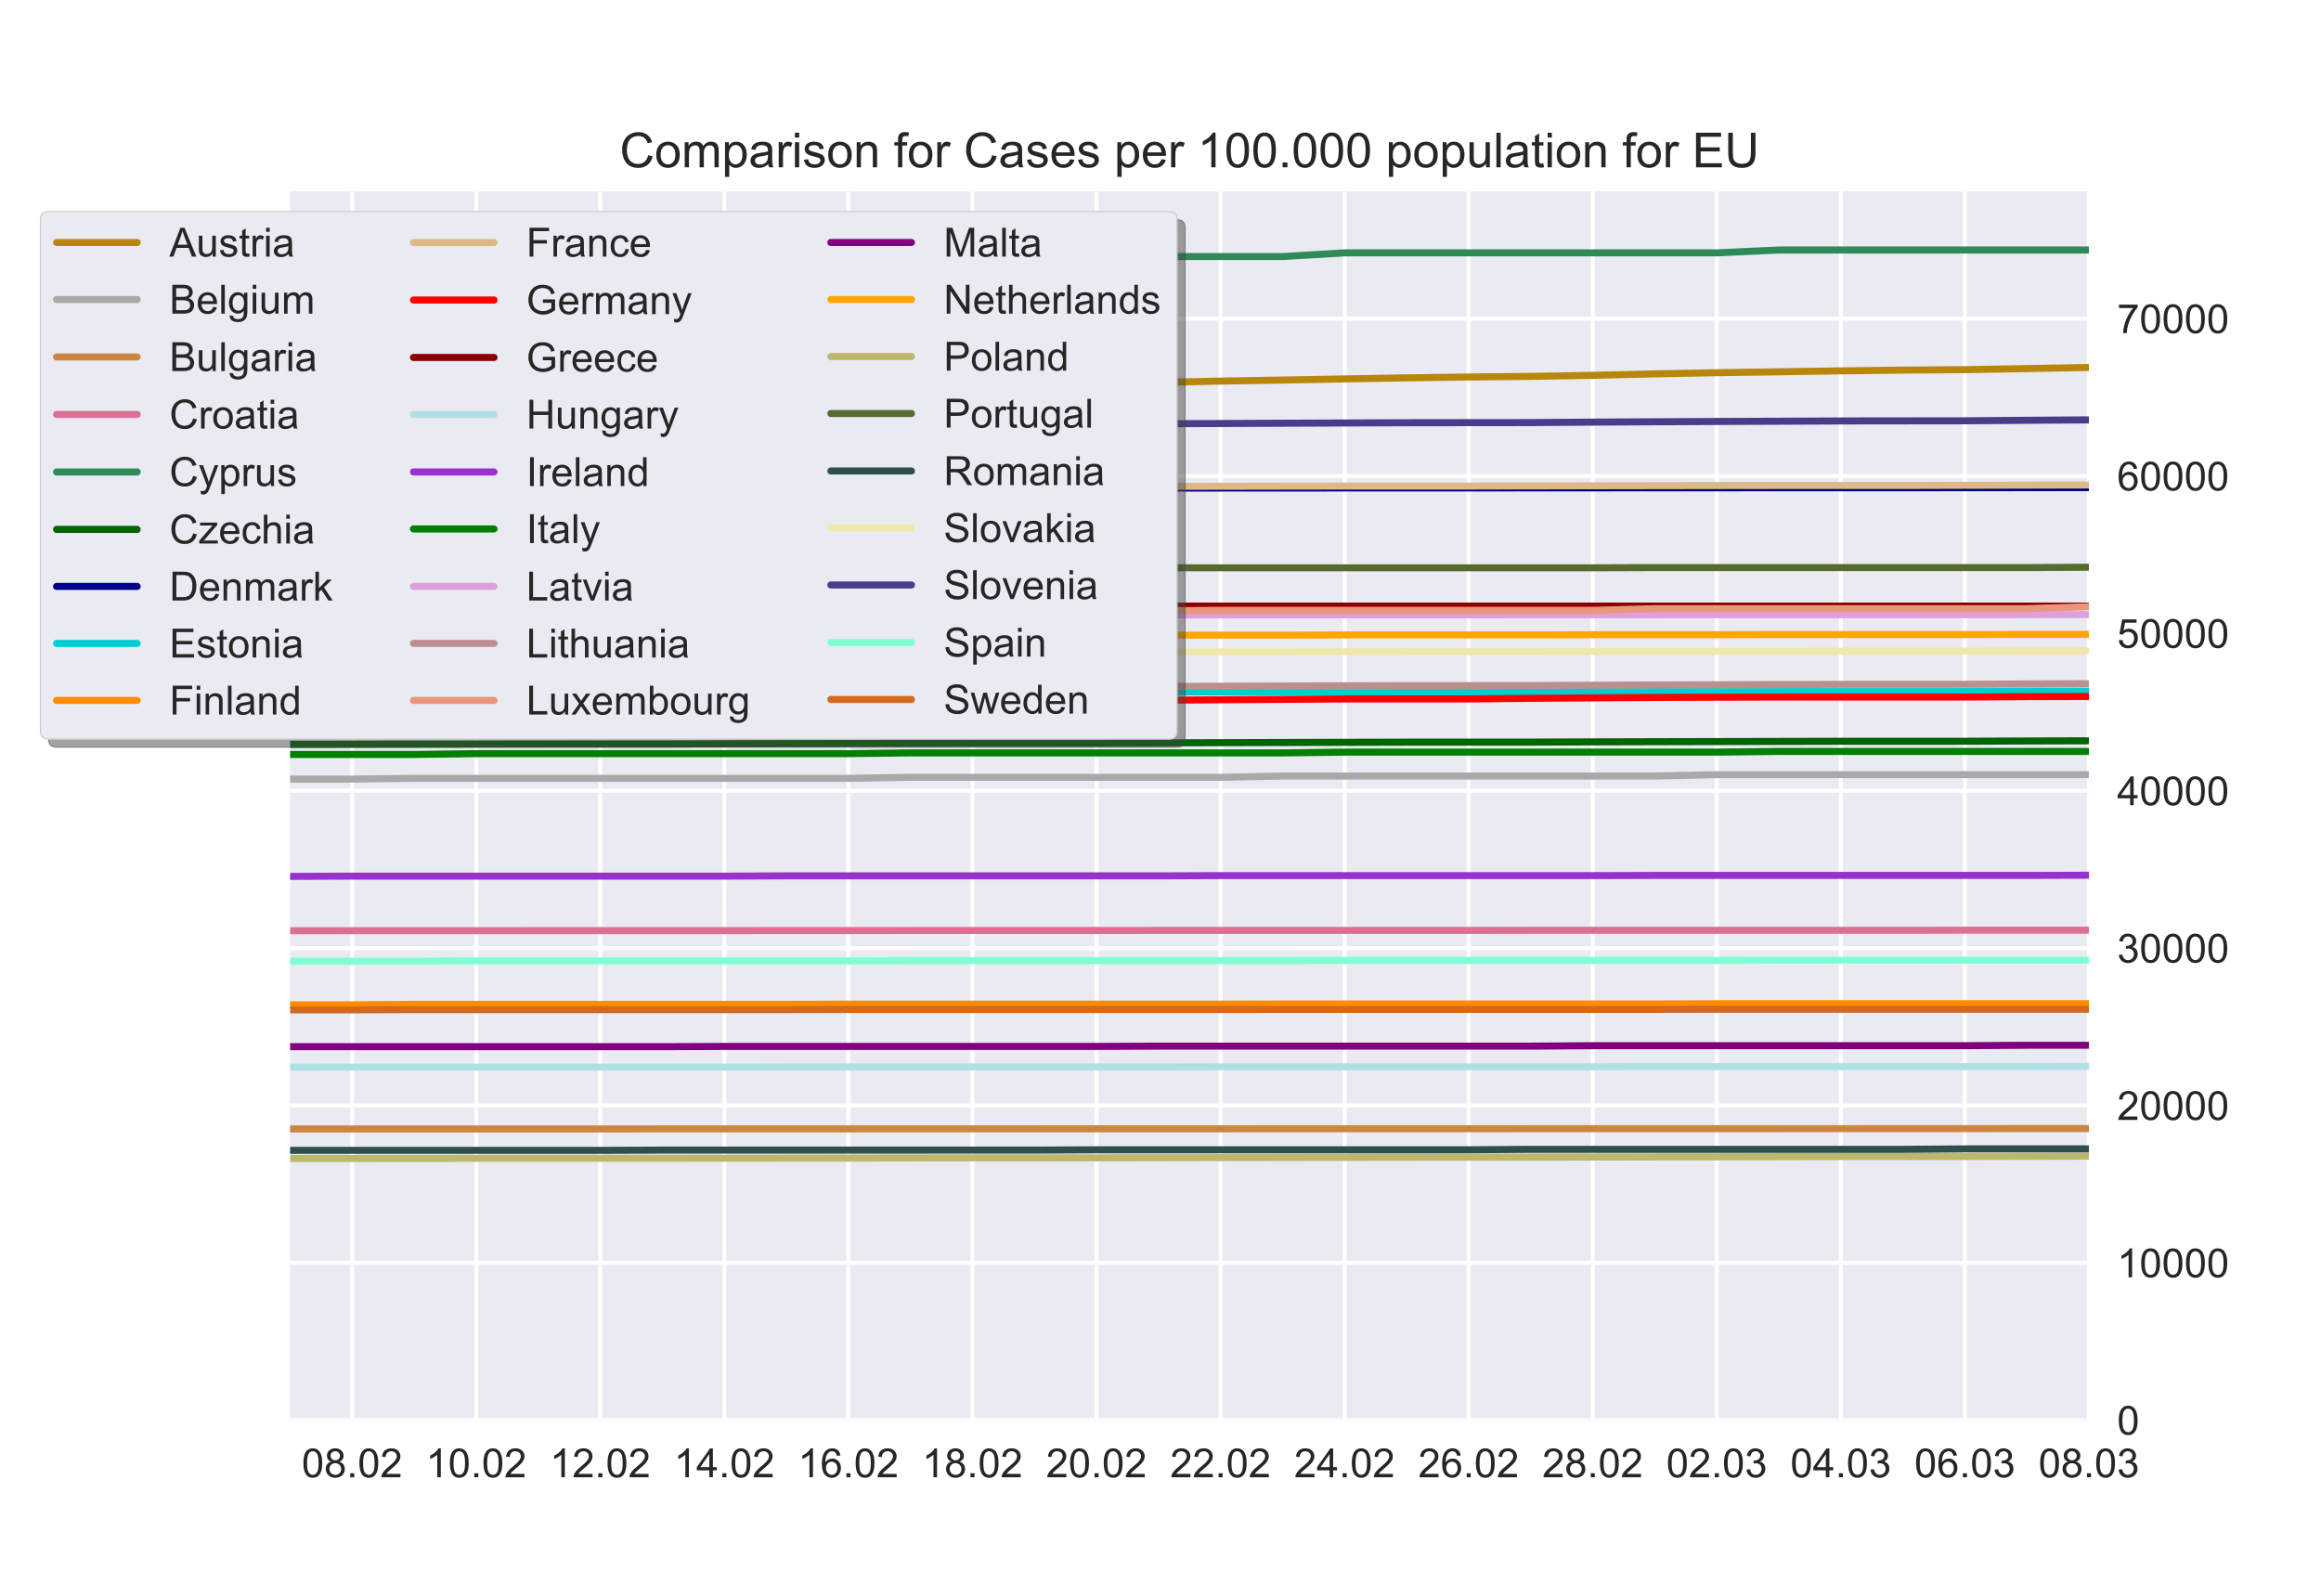 <?xml version="1.0" encoding="utf-8" standalone="no"?>
<!DOCTYPE svg PUBLIC "-//W3C//DTD SVG 1.1//EN"
  "http://www.w3.org/Graphics/SVG/1.1/DTD/svg11.dtd">
<!-- Created with matplotlib (https://matplotlib.org/) -->
<svg height="396pt" version="1.1" viewBox="0 0 576 396" width="576pt" xmlns="http://www.w3.org/2000/svg" xmlns:xlink="http://www.w3.org/1999/xlink">
 <defs>
  <style type="text/css">*{stroke-linecap:butt;stroke-linejoin:round;}</style>
 </defs>
 <g id="figure_1">
  <g id="patch_1">
   <path d="M 0 396 
L 576 396 
L 576 0 
L 0 0 
z
" style="fill:#ffffff;"/>
  </g>
  <g id="axes_1">
   <g id="patch_2">
    <path d="M 72 352.44 
L 518.4 352.44 
L 518.4 47.52 
L 72 47.52 
z
" style="fill:#eaeaf2;"/>
   </g>
   <g id="matplotlib.axis_1">
    <g id="xtick_1">
     <g id="line2d_1">
      <path clip-path="url(#pfca9daf4f1)" d="M 87.393 352.44 
L 87.393 47.52 
" style="fill:none;stroke:#ffffff;stroke-linecap:round;"/>
     </g>
     <g id="line2d_2"/>
     <g id="text_1">
      <!-- 08.02 -->
      <g style="fill:#262626;" transform="translate(74.882 366.598)scale(0.1 -0.1)">
       <defs>
        <path d="M 4.156 35.297 
Q 4.156 48 6.766 55.734 
Q 9.375 63.484 14.516 67.672 
Q 19.672 71.875 27.484 71.875 
Q 33.25 71.875 37.594 69.547 
Q 41.938 67.234 44.766 62.859 
Q 47.609 58.5 49.219 52.219 
Q 50.828 45.953 50.828 35.297 
Q 50.828 22.703 48.234 14.969 
Q 45.656 7.234 40.5 3 
Q 35.359 -1.219 27.484 -1.219 
Q 17.141 -1.219 11.234 6.203 
Q 4.156 15.141 4.156 35.297 
z
M 13.188 35.297 
Q 13.188 17.672 17.312 11.828 
Q 21.438 6 27.484 6 
Q 33.547 6 37.672 11.859 
Q 41.797 17.719 41.797 35.297 
Q 41.797 52.984 37.672 58.781 
Q 33.547 64.594 27.391 64.594 
Q 21.344 64.594 17.719 59.469 
Q 13.188 52.938 13.188 35.297 
z
" id="ArialMT-48"/>
        <path d="M 17.672 38.812 
Q 12.203 40.828 9.562 44.531 
Q 6.938 48.25 6.938 53.422 
Q 6.938 61.234 12.547 66.547 
Q 18.172 71.875 27.484 71.875 
Q 36.859 71.875 42.578 66.422 
Q 48.297 60.984 48.297 53.172 
Q 48.297 48.188 45.672 44.5 
Q 43.062 40.828 37.75 38.812 
Q 44.344 36.672 47.781 31.875 
Q 51.219 27.094 51.219 20.453 
Q 51.219 11.281 44.719 5.031 
Q 38.234 -1.219 27.641 -1.219 
Q 17.047 -1.219 10.547 5.047 
Q 4.047 11.328 4.047 20.703 
Q 4.047 27.688 7.594 32.391 
Q 11.141 37.109 17.672 38.812 
z
M 15.922 53.719 
Q 15.922 48.641 19.188 45.406 
Q 22.469 42.188 27.688 42.188 
Q 32.766 42.188 36.016 45.375 
Q 39.266 48.578 39.266 53.219 
Q 39.266 58.062 35.906 61.359 
Q 32.562 64.656 27.594 64.656 
Q 22.562 64.656 19.234 61.422 
Q 15.922 58.203 15.922 53.719 
z
M 13.094 20.656 
Q 13.094 16.891 14.875 13.375 
Q 16.656 9.859 20.172 7.922 
Q 23.688 6 27.734 6 
Q 34.031 6 38.125 10.047 
Q 42.234 14.109 42.234 20.359 
Q 42.234 26.703 38.016 30.859 
Q 33.797 35.016 27.438 35.016 
Q 21.234 35.016 17.156 30.906 
Q 13.094 26.812 13.094 20.656 
z
" id="ArialMT-56"/>
        <path d="M 9.078 0 
L 9.078 10.016 
L 19.094 10.016 
L 19.094 0 
z
" id="ArialMT-46"/>
        <path d="M 50.344 8.453 
L 50.344 0 
L 3.031 0 
Q 2.938 3.172 4.047 6.109 
Q 5.859 10.938 9.828 15.625 
Q 13.812 20.312 21.344 26.469 
Q 33.016 36.031 37.109 41.625 
Q 41.219 47.219 41.219 52.203 
Q 41.219 57.422 37.469 61 
Q 33.734 64.594 27.734 64.594 
Q 21.391 64.594 17.578 60.781 
Q 13.766 56.984 13.719 50.25 
L 4.688 51.172 
Q 5.609 61.281 11.656 66.578 
Q 17.719 71.875 27.938 71.875 
Q 38.234 71.875 44.234 66.156 
Q 50.25 60.453 50.25 52 
Q 50.25 47.703 48.484 43.547 
Q 46.734 39.406 42.656 34.812 
Q 38.578 30.219 29.109 22.219 
Q 21.188 15.578 18.938 13.203 
Q 16.703 10.844 15.234 8.453 
z
" id="ArialMT-50"/>
       </defs>
       <use xlink:href="#ArialMT-48"/>
       <use x="55.615" xlink:href="#ArialMT-56"/>
       <use x="111.23" xlink:href="#ArialMT-46"/>
       <use x="139.014" xlink:href="#ArialMT-48"/>
       <use x="194.629" xlink:href="#ArialMT-50"/>
      </g>
     </g>
    </g>
    <g id="xtick_2">
     <g id="line2d_3">
      <path clip-path="url(#pfca9daf4f1)" d="M 118.179 352.44 
L 118.179 47.52 
" style="fill:none;stroke:#ffffff;stroke-linecap:round;"/>
     </g>
     <g id="line2d_4"/>
     <g id="text_2">
      <!-- 10.02 -->
      <g style="fill:#262626;" transform="translate(105.668 366.598)scale(0.1 -0.1)">
       <defs>
        <path d="M 37.25 0 
L 28.469 0 
L 28.469 56 
Q 25.297 52.984 20.141 49.953 
Q 14.984 46.922 10.891 45.406 
L 10.891 53.906 
Q 18.266 57.375 23.781 62.297 
Q 29.297 67.234 31.594 71.875 
L 37.25 71.875 
z
" id="ArialMT-49"/>
       </defs>
       <use xlink:href="#ArialMT-49"/>
       <use x="55.615" xlink:href="#ArialMT-48"/>
       <use x="111.23" xlink:href="#ArialMT-46"/>
       <use x="139.014" xlink:href="#ArialMT-48"/>
       <use x="194.629" xlink:href="#ArialMT-50"/>
      </g>
     </g>
    </g>
    <g id="xtick_3">
     <g id="line2d_5">
      <path clip-path="url(#pfca9daf4f1)" d="M 148.966 352.44 
L 148.966 47.52 
" style="fill:none;stroke:#ffffff;stroke-linecap:round;"/>
     </g>
     <g id="line2d_6"/>
     <g id="text_3">
      <!-- 12.02 -->
      <g style="fill:#262626;" transform="translate(136.455 366.598)scale(0.1 -0.1)">
       <use xlink:href="#ArialMT-49"/>
       <use x="55.615" xlink:href="#ArialMT-50"/>
       <use x="111.23" xlink:href="#ArialMT-46"/>
       <use x="139.014" xlink:href="#ArialMT-48"/>
       <use x="194.629" xlink:href="#ArialMT-50"/>
      </g>
     </g>
    </g>
    <g id="xtick_4">
     <g id="line2d_7">
      <path clip-path="url(#pfca9daf4f1)" d="M 179.752 352.44 
L 179.752 47.52 
" style="fill:none;stroke:#ffffff;stroke-linecap:round;"/>
     </g>
     <g id="line2d_8"/>
     <g id="text_4">
      <!-- 14.02 -->
      <g style="fill:#262626;" transform="translate(167.241 366.598)scale(0.1 -0.1)">
       <defs>
        <path d="M 32.328 0 
L 32.328 17.141 
L 1.266 17.141 
L 1.266 25.203 
L 33.938 71.578 
L 41.109 71.578 
L 41.109 25.203 
L 50.781 25.203 
L 50.781 17.141 
L 41.109 17.141 
L 41.109 0 
z
M 32.328 25.203 
L 32.328 57.469 
L 9.906 25.203 
z
" id="ArialMT-52"/>
       </defs>
       <use xlink:href="#ArialMT-49"/>
       <use x="55.615" xlink:href="#ArialMT-52"/>
       <use x="111.23" xlink:href="#ArialMT-46"/>
       <use x="139.014" xlink:href="#ArialMT-48"/>
       <use x="194.629" xlink:href="#ArialMT-50"/>
      </g>
     </g>
    </g>
    <g id="xtick_5">
     <g id="line2d_9">
      <path clip-path="url(#pfca9daf4f1)" d="M 210.538 352.44 
L 210.538 47.52 
" style="fill:none;stroke:#ffffff;stroke-linecap:round;"/>
     </g>
     <g id="line2d_10"/>
     <g id="text_5">
      <!-- 16.02 -->
      <g style="fill:#262626;" transform="translate(198.027 366.598)scale(0.1 -0.1)">
       <defs>
        <path d="M 49.75 54.047 
L 41.016 53.375 
Q 39.844 58.547 37.703 60.891 
Q 34.125 64.656 28.906 64.656 
Q 24.703 64.656 21.531 62.312 
Q 17.391 59.281 14.984 53.469 
Q 12.594 47.656 12.5 36.922 
Q 15.672 41.75 20.266 44.094 
Q 24.859 46.438 29.891 46.438 
Q 38.672 46.438 44.844 39.969 
Q 51.031 33.5 51.031 23.25 
Q 51.031 16.5 48.125 10.719 
Q 45.219 4.938 40.141 1.859 
Q 35.062 -1.219 28.609 -1.219 
Q 17.625 -1.219 10.688 6.859 
Q 3.766 14.938 3.766 33.5 
Q 3.766 54.25 11.422 63.672 
Q 18.109 71.875 29.438 71.875 
Q 37.891 71.875 43.281 67.141 
Q 48.688 62.406 49.75 54.047 
z
M 13.875 23.188 
Q 13.875 18.656 15.797 14.5 
Q 17.719 10.359 21.188 8.172 
Q 24.656 6 28.469 6 
Q 34.031 6 38.031 10.484 
Q 42.047 14.984 42.047 22.703 
Q 42.047 30.125 38.078 34.391 
Q 34.125 38.672 28.125 38.672 
Q 22.172 38.672 18.016 34.391 
Q 13.875 30.125 13.875 23.188 
z
" id="ArialMT-54"/>
       </defs>
       <use xlink:href="#ArialMT-49"/>
       <use x="55.615" xlink:href="#ArialMT-54"/>
       <use x="111.23" xlink:href="#ArialMT-46"/>
       <use x="139.014" xlink:href="#ArialMT-48"/>
       <use x="194.629" xlink:href="#ArialMT-50"/>
      </g>
     </g>
    </g>
    <g id="xtick_6">
     <g id="line2d_11">
      <path clip-path="url(#pfca9daf4f1)" d="M 241.324 352.44 
L 241.324 47.52 
" style="fill:none;stroke:#ffffff;stroke-linecap:round;"/>
     </g>
     <g id="line2d_12"/>
     <g id="text_6">
      <!-- 18.02 -->
      <g style="fill:#262626;" transform="translate(228.813 366.598)scale(0.1 -0.1)">
       <use xlink:href="#ArialMT-49"/>
       <use x="55.615" xlink:href="#ArialMT-56"/>
       <use x="111.23" xlink:href="#ArialMT-46"/>
       <use x="139.014" xlink:href="#ArialMT-48"/>
       <use x="194.629" xlink:href="#ArialMT-50"/>
      </g>
     </g>
    </g>
    <g id="xtick_7">
     <g id="line2d_13">
      <path clip-path="url(#pfca9daf4f1)" d="M 272.11 352.44 
L 272.11 47.52 
" style="fill:none;stroke:#ffffff;stroke-linecap:round;"/>
     </g>
     <g id="line2d_14"/>
     <g id="text_7">
      <!-- 20.02 -->
      <g style="fill:#262626;" transform="translate(259.599 366.598)scale(0.1 -0.1)">
       <use xlink:href="#ArialMT-50"/>
       <use x="55.615" xlink:href="#ArialMT-48"/>
       <use x="111.23" xlink:href="#ArialMT-46"/>
       <use x="139.014" xlink:href="#ArialMT-48"/>
       <use x="194.629" xlink:href="#ArialMT-50"/>
      </g>
     </g>
    </g>
    <g id="xtick_8">
     <g id="line2d_15">
      <path clip-path="url(#pfca9daf4f1)" d="M 302.897 352.44 
L 302.897 47.52 
" style="fill:none;stroke:#ffffff;stroke-linecap:round;"/>
     </g>
     <g id="line2d_16"/>
     <g id="text_8">
      <!-- 22.02 -->
      <g style="fill:#262626;" transform="translate(290.386 366.598)scale(0.1 -0.1)">
       <use xlink:href="#ArialMT-50"/>
       <use x="55.615" xlink:href="#ArialMT-50"/>
       <use x="111.23" xlink:href="#ArialMT-46"/>
       <use x="139.014" xlink:href="#ArialMT-48"/>
       <use x="194.629" xlink:href="#ArialMT-50"/>
      </g>
     </g>
    </g>
    <g id="xtick_9">
     <g id="line2d_17">
      <path clip-path="url(#pfca9daf4f1)" d="M 333.683 352.44 
L 333.683 47.52 
" style="fill:none;stroke:#ffffff;stroke-linecap:round;"/>
     </g>
     <g id="line2d_18"/>
     <g id="text_9">
      <!-- 24.02 -->
      <g style="fill:#262626;" transform="translate(321.172 366.598)scale(0.1 -0.1)">
       <use xlink:href="#ArialMT-50"/>
       <use x="55.615" xlink:href="#ArialMT-52"/>
       <use x="111.23" xlink:href="#ArialMT-46"/>
       <use x="139.014" xlink:href="#ArialMT-48"/>
       <use x="194.629" xlink:href="#ArialMT-50"/>
      </g>
     </g>
    </g>
    <g id="xtick_10">
     <g id="line2d_19">
      <path clip-path="url(#pfca9daf4f1)" d="M 364.469 352.44 
L 364.469 47.52 
" style="fill:none;stroke:#ffffff;stroke-linecap:round;"/>
     </g>
     <g id="line2d_20"/>
     <g id="text_10">
      <!-- 26.02 -->
      <g style="fill:#262626;" transform="translate(351.958 366.598)scale(0.1 -0.1)">
       <use xlink:href="#ArialMT-50"/>
       <use x="55.615" xlink:href="#ArialMT-54"/>
       <use x="111.23" xlink:href="#ArialMT-46"/>
       <use x="139.014" xlink:href="#ArialMT-48"/>
       <use x="194.629" xlink:href="#ArialMT-50"/>
      </g>
     </g>
    </g>
    <g id="xtick_11">
     <g id="line2d_21">
      <path clip-path="url(#pfca9daf4f1)" d="M 395.255 352.44 
L 395.255 47.52 
" style="fill:none;stroke:#ffffff;stroke-linecap:round;"/>
     </g>
     <g id="line2d_22"/>
     <g id="text_11">
      <!-- 28.02 -->
      <g style="fill:#262626;" transform="translate(382.744 366.598)scale(0.1 -0.1)">
       <use xlink:href="#ArialMT-50"/>
       <use x="55.615" xlink:href="#ArialMT-56"/>
       <use x="111.23" xlink:href="#ArialMT-46"/>
       <use x="139.014" xlink:href="#ArialMT-48"/>
       <use x="194.629" xlink:href="#ArialMT-50"/>
      </g>
     </g>
    </g>
    <g id="xtick_12">
     <g id="line2d_23">
      <path clip-path="url(#pfca9daf4f1)" d="M 426.041 352.44 
L 426.041 47.52 
" style="fill:none;stroke:#ffffff;stroke-linecap:round;"/>
     </g>
     <g id="line2d_24"/>
     <g id="text_12">
      <!-- 02.03 -->
      <g style="fill:#262626;" transform="translate(413.53 366.598)scale(0.1 -0.1)">
       <defs>
        <path d="M 4.203 18.891 
L 12.984 20.062 
Q 14.5 12.594 18.141 9.297 
Q 21.781 6 27 6 
Q 33.203 6 37.469 10.297 
Q 41.75 14.594 41.75 20.953 
Q 41.75 27 37.797 30.922 
Q 33.844 34.859 27.734 34.859 
Q 25.25 34.859 21.531 33.891 
L 22.516 41.609 
Q 23.391 41.5 23.922 41.5 
Q 29.547 41.5 34.031 44.422 
Q 38.531 47.359 38.531 53.469 
Q 38.531 58.297 35.25 61.469 
Q 31.984 64.656 26.812 64.656 
Q 21.688 64.656 18.266 61.422 
Q 14.844 58.203 13.875 51.766 
L 5.078 53.328 
Q 6.688 62.156 12.391 67.016 
Q 18.109 71.875 26.609 71.875 
Q 32.469 71.875 37.391 69.359 
Q 42.328 66.844 44.938 62.5 
Q 47.562 58.156 47.562 53.266 
Q 47.562 48.641 45.062 44.828 
Q 42.578 41.016 37.703 38.766 
Q 44.047 37.312 47.562 32.688 
Q 51.078 28.078 51.078 21.141 
Q 51.078 11.766 44.234 5.25 
Q 37.406 -1.266 26.953 -1.266 
Q 17.531 -1.266 11.297 4.344 
Q 5.078 9.969 4.203 18.891 
z
" id="ArialMT-51"/>
       </defs>
       <use xlink:href="#ArialMT-48"/>
       <use x="55.615" xlink:href="#ArialMT-50"/>
       <use x="111.23" xlink:href="#ArialMT-46"/>
       <use x="139.014" xlink:href="#ArialMT-48"/>
       <use x="194.629" xlink:href="#ArialMT-51"/>
      </g>
     </g>
    </g>
    <g id="xtick_13">
     <g id="line2d_25">
      <path clip-path="url(#pfca9daf4f1)" d="M 456.828 352.44 
L 456.828 47.52 
" style="fill:none;stroke:#ffffff;stroke-linecap:round;"/>
     </g>
     <g id="line2d_26"/>
     <g id="text_13">
      <!-- 04.03 -->
      <g style="fill:#262626;" transform="translate(444.317 366.598)scale(0.1 -0.1)">
       <use xlink:href="#ArialMT-48"/>
       <use x="55.615" xlink:href="#ArialMT-52"/>
       <use x="111.23" xlink:href="#ArialMT-46"/>
       <use x="139.014" xlink:href="#ArialMT-48"/>
       <use x="194.629" xlink:href="#ArialMT-51"/>
      </g>
     </g>
    </g>
    <g id="xtick_14">
     <g id="line2d_27">
      <path clip-path="url(#pfca9daf4f1)" d="M 487.614 352.44 
L 487.614 47.52 
" style="fill:none;stroke:#ffffff;stroke-linecap:round;"/>
     </g>
     <g id="line2d_28"/>
     <g id="text_14">
      <!-- 06.03 -->
      <g style="fill:#262626;" transform="translate(475.103 366.598)scale(0.1 -0.1)">
       <use xlink:href="#ArialMT-48"/>
       <use x="55.615" xlink:href="#ArialMT-54"/>
       <use x="111.23" xlink:href="#ArialMT-46"/>
       <use x="139.014" xlink:href="#ArialMT-48"/>
       <use x="194.629" xlink:href="#ArialMT-51"/>
      </g>
     </g>
    </g>
    <g id="xtick_15">
     <g id="line2d_29">
      <path clip-path="url(#pfca9daf4f1)" d="M 518.4 352.44 
L 518.4 47.52 
" style="fill:none;stroke:#ffffff;stroke-linecap:round;"/>
     </g>
     <g id="line2d_30"/>
     <g id="text_15">
      <!-- 08.03 -->
      <g style="fill:#262626;" transform="translate(505.889 366.598)scale(0.1 -0.1)">
       <use xlink:href="#ArialMT-48"/>
       <use x="55.615" xlink:href="#ArialMT-56"/>
       <use x="111.23" xlink:href="#ArialMT-46"/>
       <use x="139.014" xlink:href="#ArialMT-48"/>
       <use x="194.629" xlink:href="#ArialMT-51"/>
      </g>
     </g>
    </g>
   </g>
   <g id="matplotlib.axis_2">
    <g id="ytick_1">
     <g id="line2d_31">
      <path clip-path="url(#pfca9daf4f1)" d="M 72 352.44 
L 518.4 352.44 
" style="fill:none;stroke:#ffffff;stroke-linecap:round;"/>
     </g>
     <g id="line2d_32"/>
     <g id="text_16">
      <!-- 0 -->
      <g style="fill:#262626;" transform="translate(525.4 356.019)scale(0.1 -0.1)">
       <use xlink:href="#ArialMT-48"/>
      </g>
     </g>
    </g>
    <g id="ytick_2">
     <g id="line2d_33">
      <path clip-path="url(#pfca9daf4f1)" d="M 72 313.389 
L 518.4 313.389 
" style="fill:none;stroke:#ffffff;stroke-linecap:round;"/>
     </g>
     <g id="line2d_34"/>
     <g id="text_17">
      <!-- 10000 -->
      <g style="fill:#262626;" transform="translate(525.4 316.968)scale(0.1 -0.1)">
       <use xlink:href="#ArialMT-49"/>
       <use x="55.615" xlink:href="#ArialMT-48"/>
       <use x="111.23" xlink:href="#ArialMT-48"/>
       <use x="166.846" xlink:href="#ArialMT-48"/>
       <use x="222.461" xlink:href="#ArialMT-48"/>
      </g>
     </g>
    </g>
    <g id="ytick_3">
     <g id="line2d_35">
      <path clip-path="url(#pfca9daf4f1)" d="M 72 274.338 
L 518.4 274.338 
" style="fill:none;stroke:#ffffff;stroke-linecap:round;"/>
     </g>
     <g id="line2d_36"/>
     <g id="text_18">
      <!-- 20000 -->
      <g style="fill:#262626;" transform="translate(525.4 277.917)scale(0.1 -0.1)">
       <use xlink:href="#ArialMT-50"/>
       <use x="55.615" xlink:href="#ArialMT-48"/>
       <use x="111.23" xlink:href="#ArialMT-48"/>
       <use x="166.846" xlink:href="#ArialMT-48"/>
       <use x="222.461" xlink:href="#ArialMT-48"/>
      </g>
     </g>
    </g>
    <g id="ytick_4">
     <g id="line2d_37">
      <path clip-path="url(#pfca9daf4f1)" d="M 72 235.287 
L 518.4 235.287 
" style="fill:none;stroke:#ffffff;stroke-linecap:round;"/>
     </g>
     <g id="line2d_38"/>
     <g id="text_19">
      <!-- 30000 -->
      <g style="fill:#262626;" transform="translate(525.4 238.865)scale(0.1 -0.1)">
       <use xlink:href="#ArialMT-51"/>
       <use x="55.615" xlink:href="#ArialMT-48"/>
       <use x="111.23" xlink:href="#ArialMT-48"/>
       <use x="166.846" xlink:href="#ArialMT-48"/>
       <use x="222.461" xlink:href="#ArialMT-48"/>
      </g>
     </g>
    </g>
    <g id="ytick_5">
     <g id="line2d_39">
      <path clip-path="url(#pfca9daf4f1)" d="M 72 196.235 
L 518.4 196.235 
" style="fill:none;stroke:#ffffff;stroke-linecap:round;"/>
     </g>
     <g id="line2d_40"/>
     <g id="text_20">
      <!-- 40000 -->
      <g style="fill:#262626;" transform="translate(525.4 199.814)scale(0.1 -0.1)">
       <use xlink:href="#ArialMT-52"/>
       <use x="55.615" xlink:href="#ArialMT-48"/>
       <use x="111.23" xlink:href="#ArialMT-48"/>
       <use x="166.846" xlink:href="#ArialMT-48"/>
       <use x="222.461" xlink:href="#ArialMT-48"/>
      </g>
     </g>
    </g>
    <g id="ytick_6">
     <g id="line2d_41">
      <path clip-path="url(#pfca9daf4f1)" d="M 72 157.184 
L 518.4 157.184 
" style="fill:none;stroke:#ffffff;stroke-linecap:round;"/>
     </g>
     <g id="line2d_42"/>
     <g id="text_21">
      <!-- 50000 -->
      <g style="fill:#262626;" transform="translate(525.4 160.763)scale(0.1 -0.1)">
       <defs>
        <path d="M 4.156 18.75 
L 13.375 19.531 
Q 14.406 12.797 18.141 9.391 
Q 21.875 6 27.156 6 
Q 33.5 6 37.891 10.781 
Q 42.281 15.578 42.281 23.484 
Q 42.281 31 38.062 35.344 
Q 33.844 39.703 27 39.703 
Q 22.75 39.703 19.328 37.766 
Q 15.922 35.844 13.969 32.766 
L 5.719 33.844 
L 12.641 70.609 
L 48.25 70.609 
L 48.25 62.203 
L 19.672 62.203 
L 15.828 42.969 
Q 22.266 47.469 29.344 47.469 
Q 38.719 47.469 45.156 40.969 
Q 51.609 34.469 51.609 24.266 
Q 51.609 14.547 45.953 7.469 
Q 39.062 -1.219 27.156 -1.219 
Q 17.391 -1.219 11.203 4.25 
Q 5.031 9.719 4.156 18.75 
z
" id="ArialMT-53"/>
       </defs>
       <use xlink:href="#ArialMT-53"/>
       <use x="55.615" xlink:href="#ArialMT-48"/>
       <use x="111.23" xlink:href="#ArialMT-48"/>
       <use x="166.846" xlink:href="#ArialMT-48"/>
       <use x="222.461" xlink:href="#ArialMT-48"/>
      </g>
     </g>
    </g>
    <g id="ytick_7">
     <g id="line2d_43">
      <path clip-path="url(#pfca9daf4f1)" d="M 72 118.133 
L 518.4 118.133 
" style="fill:none;stroke:#ffffff;stroke-linecap:round;"/>
     </g>
     <g id="line2d_44"/>
     <g id="text_22">
      <!-- 60000 -->
      <g style="fill:#262626;" transform="translate(525.4 121.712)scale(0.1 -0.1)">
       <use xlink:href="#ArialMT-54"/>
       <use x="55.615" xlink:href="#ArialMT-48"/>
       <use x="111.23" xlink:href="#ArialMT-48"/>
       <use x="166.846" xlink:href="#ArialMT-48"/>
       <use x="222.461" xlink:href="#ArialMT-48"/>
      </g>
     </g>
    </g>
    <g id="ytick_8">
     <g id="line2d_45">
      <path clip-path="url(#pfca9daf4f1)" d="M 72 79.082 
L 518.4 79.082 
" style="fill:none;stroke:#ffffff;stroke-linecap:round;"/>
     </g>
     <g id="line2d_46"/>
     <g id="text_23">
      <!-- 70000 -->
      <g style="fill:#262626;" transform="translate(525.4 82.661)scale(0.1 -0.1)">
       <defs>
        <path d="M 4.734 62.203 
L 4.734 70.656 
L 51.078 70.656 
L 51.078 63.812 
Q 44.234 56.547 37.516 44.484 
Q 30.812 32.422 27.156 19.672 
Q 24.516 10.688 23.781 0 
L 14.75 0 
Q 14.891 8.453 18.062 20.406 
Q 21.234 32.375 27.172 43.484 
Q 33.109 54.594 39.797 62.203 
z
" id="ArialMT-55"/>
       </defs>
       <use xlink:href="#ArialMT-55"/>
       <use x="55.615" xlink:href="#ArialMT-48"/>
       <use x="111.23" xlink:href="#ArialMT-48"/>
       <use x="166.846" xlink:href="#ArialMT-48"/>
       <use x="222.461" xlink:href="#ArialMT-48"/>
      </g>
     </g>
    </g>
   </g>
   <g id="line2d_47">
    <path clip-path="url(#pfca9daf4f1)" d="M 72 97.709 
L 87.393 97.466 
L 102.786 97.466 
L 118.179 97.467 
L 133.572 97.079 
L 148.966 96.738 
L 164.359 96.615 
L 179.752 96.386 
L 195.145 96.111 
L 210.538 95.86 
L 225.931 95.626 
L 241.324 95.425 
L 256.717 95.239 
L 272.11 95.11 
L 287.503 94.899 
L 302.897 94.571 
L 318.29 94.309 
L 333.683 94.03 
L 349.076 93.767 
L 364.469 93.552 
L 379.862 93.4 
L 395.255 93.142 
L 410.648 92.777 
L 426.041 92.49 
L 441.434 92.267 
L 456.828 92.029 
L 472.221 91.842 
L 487.614 91.733 
L 503.007 91.469 
L 518.4 91.187 
" style="fill:none;stroke:#b8860b;stroke-linecap:round;stroke-width:1.75;"/>
   </g>
   <g id="line2d_48">
    <path clip-path="url(#pfca9daf4f1)" d="M 72 193.335 
L 87.393 193.335 
L 102.786 193.147 
L 118.179 193.147 
L 133.572 193.147 
L 148.966 193.147 
L 164.359 193.147 
L 179.752 193.147 
L 195.145 193.147 
L 210.538 193.147 
L 225.931 192.899 
L 241.324 192.899 
L 256.717 192.899 
L 272.11 192.899 
L 287.503 192.899 
L 302.897 192.899 
L 318.29 192.581 
L 333.683 192.581 
L 349.076 192.581 
L 364.469 192.581 
L 379.862 192.581 
L 395.255 192.581 
L 410.648 192.581 
L 426.041 192.237 
L 441.434 192.237 
L 456.828 192.237 
L 472.221 192.237 
L 487.614 192.237 
L 503.007 192.237 
L 518.4 192.237 
" style="fill:none;stroke:#a9a9a9;stroke-linecap:round;stroke-width:1.75;"/>
   </g>
   <g id="line2d_49">
    <path clip-path="url(#pfca9daf4f1)" d="M 72 280.156 
L 87.393 280.154 
L 102.786 280.151 
L 118.179 280.151 
L 133.572 280.149 
L 148.966 280.147 
L 164.359 280.142 
L 179.752 280.139 
L 195.145 280.136 
L 210.538 280.133 
L 225.931 280.13 
L 241.324 280.129 
L 256.717 280.128 
L 272.11 280.123 
L 287.503 280.118 
L 302.897 280.114 
L 318.29 280.11 
L 333.683 280.105 
L 349.076 280.104 
L 364.469 280.102 
L 379.862 280.096 
L 395.255 280.092 
L 410.648 280.092 
L 426.041 280.089 
L 441.434 280.083 
L 456.828 280.082 
L 472.221 280.08 
L 487.614 280.07 
L 503.007 280.064 
L 518.4 280.059 
" style="fill:none;stroke:#cd853f;stroke-linecap:round;stroke-width:1.75;"/>
   </g>
   <g id="line2d_50">
    <path clip-path="url(#pfca9daf4f1)" d="M 72 230.966 
L 87.393 230.96 
L 102.786 230.956 
L 118.179 230.949 
L 133.572 230.944 
L 148.966 230.941 
L 164.359 230.94 
L 179.752 230.935 
L 195.145 230.926 
L 210.538 230.919 
L 225.931 230.914 
L 241.324 230.908 
L 256.717 230.905 
L 272.11 230.904 
L 287.503 230.898 
L 302.897 230.898 
L 318.29 230.898 
L 333.683 230.898 
L 349.076 230.898 
L 364.469 230.898 
L 379.862 230.867 
L 395.255 230.867 
L 410.648 230.867 
L 426.041 230.867 
L 441.434 230.867 
L 456.828 230.867 
L 472.221 230.867 
L 487.614 230.835 
L 503.007 230.835 
L 518.4 230.835 
" style="fill:none;stroke:#db7093;stroke-linecap:round;stroke-width:1.75;"/>
   </g>
   <g id="line2d_51">
    <path clip-path="url(#pfca9daf4f1)" d="M 72 64.952 
L 87.393 64.952 
L 102.786 64.952 
L 118.179 64.347 
L 133.572 64.347 
L 148.966 64.347 
L 164.359 64.347 
L 179.752 64.347 
L 195.145 64.347 
L 210.538 64.347 
L 225.931 63.671 
L 241.324 63.671 
L 256.717 63.671 
L 272.11 63.671 
L 287.503 63.671 
L 302.897 63.671 
L 318.29 63.671 
L 333.683 62.751 
L 349.076 62.751 
L 364.469 62.751 
L 379.862 62.751 
L 395.255 62.751 
L 410.648 62.751 
L 426.041 62.751 
L 441.434 62.04 
L 456.828 62.04 
L 472.221 62.04 
L 487.614 62.04 
L 503.007 62.04 
L 518.4 62.04 
" style="fill:none;stroke:#2e8b57;stroke-linecap:round;stroke-width:1.75;"/>
   </g>
   <g id="line2d_52">
    <path clip-path="url(#pfca9daf4f1)" d="M 72 184.733 
L 87.393 184.706 
L 102.786 184.683 
L 118.179 184.662 
L 133.572 184.636 
L 148.966 184.631 
L 164.359 184.628 
L 179.752 184.577 
L 195.145 184.534 
L 210.538 184.496 
L 225.931 184.463 
L 241.324 184.426 
L 256.717 184.422 
L 272.11 184.418 
L 287.503 184.351 
L 302.897 184.299 
L 318.29 184.255 
L 333.683 184.212 
L 349.076 184.173 
L 364.469 184.168 
L 379.862 184.164 
L 395.255 184.102 
L 410.648 184.059 
L 426.041 184.023 
L 441.434 183.99 
L 456.828 183.954 
L 472.221 183.949 
L 487.614 183.944 
L 503.007 183.879 
L 518.4 183.836 
" style="fill:none;stroke:#006400;stroke-linecap:round;stroke-width:1.75;"/>
   </g>
   <g id="line2d_53">
    <path clip-path="url(#pfca9daf4f1)" d="M 72 121.238 
L 87.393 121.227 
L 102.786 121.215 
L 118.179 121.206 
L 133.572 121.206 
L 148.966 121.206 
L 164.359 121.183 
L 179.752 121.173 
L 195.145 121.163 
L 210.538 121.154 
L 225.931 121.147 
L 241.324 121.147 
L 256.717 121.147 
L 272.11 121.126 
L 287.503 121.115 
L 302.897 121.107 
L 318.29 121.098 
L 333.683 121.089 
L 349.076 121.089 
L 364.469 121.089 
L 379.862 121.072 
L 395.255 121.063 
L 410.648 121.056 
L 426.041 121.048 
L 441.434 121.04 
L 456.828 121.04 
L 472.221 121.04 
L 487.614 121.023 
L 503.007 121.012 
L 518.4 121.002 
" style="fill:none;stroke:#00008b;stroke-linecap:round;stroke-width:1.75;"/>
   </g>
   <g id="line2d_54">
    <path clip-path="url(#pfca9daf4f1)" d="M 72 171.878 
L 87.393 171.878 
L 102.786 171.878 
L 118.179 171.878 
L 133.572 171.878 
L 148.966 171.878 
L 164.359 171.878 
L 179.752 171.787 
L 195.145 171.78 
L 210.538 171.78 
L 225.931 171.78 
L 241.324 171.78 
L 256.717 171.78 
L 272.11 171.78 
L 287.503 171.692 
L 302.897 171.691 
L 318.29 171.691 
L 333.683 171.691 
L 349.076 171.691 
L 364.469 171.691 
L 379.862 171.691 
L 395.255 171.613 
L 410.648 171.61 
L 426.041 171.61 
L 441.434 171.61 
L 456.828 171.61 
L 472.221 171.61 
L 487.614 171.61 
L 503.007 171.523 
L 518.4 171.52 
" style="fill:none;stroke:#00ced1;stroke-linecap:round;stroke-width:1.75;"/>
   </g>
   <g id="line2d_55">
    <path clip-path="url(#pfca9daf4f1)" d="M 72 249.351 
L 87.393 249.351 
L 102.786 249.234 
L 118.179 249.234 
L 133.572 249.234 
L 148.966 249.234 
L 164.359 249.234 
L 179.752 249.234 
L 195.145 249.234 
L 210.538 249.183 
L 225.931 249.183 
L 241.324 249.183 
L 256.717 249.183 
L 272.11 249.183 
L 287.503 249.183 
L 302.897 249.183 
L 318.29 249.141 
L 333.683 249.141 
L 349.076 249.141 
L 364.469 249.141 
L 379.862 249.141 
L 395.255 249.141 
L 410.648 249.141 
L 426.041 249.084 
L 441.434 249.084 
L 456.828 249.084 
L 472.221 249.084 
L 487.614 249.084 
L 503.007 249.084 
L 518.4 249.084 
" style="fill:none;stroke:#ff8c00;stroke-linecap:round;stroke-width:1.75;"/>
   </g>
   <g id="line2d_56">
    <path clip-path="url(#pfca9daf4f1)" d="M 72 120.977 
L 87.393 120.953 
L 102.786 120.932 
L 118.179 120.913 
L 133.572 120.913 
L 148.966 120.913 
L 164.359 120.875 
L 179.752 120.846 
L 195.145 120.823 
L 210.538 120.8 
L 225.931 120.779 
L 241.324 120.779 
L 256.717 120.779 
L 272.11 120.732 
L 287.503 120.698 
L 302.897 120.671 
L 318.29 120.645 
L 333.683 120.622 
L 349.076 120.622 
L 364.469 120.622 
L 379.862 120.578 
L 395.255 120.545 
L 410.648 120.519 
L 426.041 120.494 
L 441.434 120.476 
L 456.828 120.476 
L 472.221 120.476 
L 487.614 120.428 
L 503.007 120.387 
L 518.4 120.351 
" style="fill:none;stroke:#deb887;stroke-linecap:round;stroke-width:1.75;"/>
   </g>
   <g id="line2d_57">
    <path clip-path="url(#pfca9daf4f1)" d="M 72 174.622 
L 87.393 174.538 
L 102.786 174.471 
L 118.179 174.471 
L 133.572 174.408 
L 148.966 174.408 
L 164.359 174.306 
L 179.752 174.21 
L 195.145 174.112 
L 210.538 174.035 
L 225.931 173.963 
L 241.324 173.963 
L 256.717 173.963 
L 272.11 173.888 
L 287.503 173.767 
L 302.897 173.649 
L 318.29 173.55 
L 333.683 173.451 
L 349.076 173.451 
L 364.469 173.451 
L 379.862 173.296 
L 395.255 173.179 
L 410.648 173.08 
L 426.041 173.021 
L 441.434 172.982 
L 456.828 172.982 
L 472.221 172.982 
L 487.614 172.982 
L 503.007 172.885 
L 518.4 172.84 
" style="fill:none;stroke:#ff0000;stroke-linecap:round;stroke-width:1.75;"/>
   </g>
   <g id="line2d_58">
    <path clip-path="url(#pfca9daf4f1)" d="M 72 150.405 
L 87.393 150.405 
L 102.786 150.405 
L 118.179 150.405 
L 133.572 150.405 
L 148.966 150.405 
L 164.359 150.405 
L 179.752 150.405 
L 195.145 150.405 
L 210.538 150.405 
L 225.931 150.405 
L 241.324 150.405 
L 256.717 150.405 
L 272.11 150.405 
L 287.503 150.405 
L 302.897 150.405 
L 318.29 150.405 
L 333.683 150.405 
L 349.076 150.405 
L 364.469 150.405 
L 379.862 150.405 
L 395.255 150.405 
L 410.648 150.405 
L 426.041 150.405 
L 441.434 150.405 
L 456.828 150.405 
L 472.221 150.405 
L 487.614 150.405 
L 503.007 150.405 
L 518.4 150.405 
" style="fill:none;stroke:#8b0000;stroke-linecap:round;stroke-width:1.75;"/>
   </g>
   <g id="line2d_59">
    <path clip-path="url(#pfca9daf4f1)" d="M 72 264.832 
L 87.393 264.799 
L 102.786 264.799 
L 118.179 264.799 
L 133.572 264.799 
L 148.966 264.799 
L 164.359 264.799 
L 179.752 264.799 
L 195.145 264.766 
L 210.538 264.766 
L 225.931 264.766 
L 241.324 264.766 
L 256.717 264.766 
L 272.11 264.766 
L 287.503 264.766 
L 302.897 264.731 
L 318.29 264.731 
L 333.683 264.731 
L 349.076 264.731 
L 364.469 264.731 
L 379.862 264.731 
L 395.255 264.731 
L 410.648 264.693 
L 426.041 264.693 
L 441.434 264.693 
L 456.828 264.693 
L 472.221 264.693 
L 487.614 264.693 
L 503.007 264.693 
L 518.4 264.658 
" style="fill:none;stroke:#b0e0e6;stroke-linecap:round;stroke-width:1.75;"/>
   </g>
   <g id="line2d_60">
    <path clip-path="url(#pfca9daf4f1)" d="M 72 217.483 
L 87.393 217.42 
L 102.786 217.42 
L 118.179 217.42 
L 133.572 217.42 
L 148.966 217.42 
L 164.359 217.42 
L 179.752 217.42 
L 195.145 217.348 
L 210.538 217.348 
L 225.931 217.348 
L 241.324 217.348 
L 256.717 217.348 
L 272.11 217.348 
L 287.503 217.348 
L 302.897 217.291 
L 318.29 217.291 
L 333.683 217.291 
L 349.076 217.291 
L 364.469 217.291 
L 379.862 217.291 
L 395.255 217.291 
L 410.648 217.243 
L 426.041 217.243 
L 441.434 217.243 
L 456.828 217.243 
L 472.221 217.243 
L 487.614 217.243 
L 503.007 217.243 
L 518.4 217.191 
" style="fill:none;stroke:#9932cc;stroke-linecap:round;stroke-width:1.75;"/>
   </g>
   <g id="line2d_61">
    <path clip-path="url(#pfca9daf4f1)" d="M 72 187.22 
L 87.393 187.22 
L 102.786 187.22 
L 118.179 187.02 
L 133.572 187.02 
L 148.966 187.02 
L 164.359 187.02 
L 179.752 187.02 
L 195.145 187.02 
L 210.538 187.02 
L 225.931 186.836 
L 241.324 186.836 
L 256.717 186.836 
L 272.11 186.836 
L 287.503 186.836 
L 302.897 186.836 
L 318.29 186.836 
L 333.683 186.645 
L 349.076 186.645 
L 364.469 186.645 
L 379.862 186.645 
L 395.255 186.645 
L 410.648 186.645 
L 426.041 186.645 
L 441.434 186.472 
L 456.828 186.472 
L 472.221 186.472 
L 487.614 186.472 
L 503.007 186.472 
L 518.4 186.472 
" style="fill:none;stroke:#008000;stroke-linecap:round;stroke-width:1.75;"/>
   </g>
   <g id="line2d_62">
    <path clip-path="url(#pfca9daf4f1)" d="M 72 152.658 
L 87.393 152.653 
L 102.786 152.647 
L 118.179 152.64 
L 133.572 152.64 
L 148.966 152.64 
L 164.359 152.628 
L 179.752 152.621 
L 195.145 152.614 
L 210.538 152.609 
L 225.931 152.603 
L 241.324 152.603 
L 256.717 152.603 
L 272.11 152.592 
L 287.503 152.587 
L 302.897 152.58 
L 318.29 152.576 
L 333.683 152.571 
L 349.076 152.571 
L 364.469 152.571 
L 379.862 152.56 
L 395.255 152.556 
L 410.648 152.549 
L 426.041 152.545 
L 441.434 152.536 
L 456.828 152.536 
L 472.221 152.536 
L 487.614 152.523 
L 503.007 152.517 
L 518.4 152.509 
" style="fill:none;stroke:#dda0dd;stroke-linecap:round;stroke-width:1.75;"/>
   </g>
   <g id="line2d_63">
    <path clip-path="url(#pfca9daf4f1)" d="M 72 170.913 
L 87.393 170.859 
L 102.786 170.804 
L 118.179 170.756 
L 133.572 170.714 
L 148.966 170.707 
L 164.359 170.701 
L 179.752 170.62 
L 195.145 170.569 
L 210.538 170.516 
L 225.931 170.511 
L 241.324 170.45 
L 256.717 170.443 
L 272.11 170.437 
L 287.503 170.345 
L 302.897 170.279 
L 318.29 170.233 
L 333.683 170.188 
L 349.076 170.14 
L 364.469 170.135 
L 379.862 170.128 
L 395.255 170.039 
L 410.648 169.981 
L 426.041 169.928 
L 441.434 169.878 
L 456.828 169.826 
L 472.221 169.818 
L 487.614 169.812 
L 503.007 169.721 
L 518.4 169.661 
" style="fill:none;stroke:#bc8f8f;stroke-linecap:round;stroke-width:1.75;"/>
   </g>
   <g id="line2d_64">
    <path clip-path="url(#pfca9daf4f1)" d="M 72 152.016 
L 87.393 151.953 
L 102.786 151.893 
L 118.179 151.84 
L 133.572 151.84 
L 148.966 151.84 
L 164.359 151.801 
L 179.752 151.728 
L 195.145 151.688 
L 210.538 151.631 
L 225.931 151.569 
L 241.324 151.569 
L 256.717 151.569 
L 272.11 151.569 
L 287.503 151.569 
L 302.897 151.462 
L 318.29 151.462 
L 333.683 151.462 
L 349.076 151.462 
L 364.469 151.462 
L 379.862 151.462 
L 395.255 151.462 
L 410.648 151.045 
L 426.041 151.045 
L 441.434 151.045 
L 456.828 151.045 
L 472.221 151.045 
L 487.614 151.045 
L 503.007 151.045 
L 518.4 150.558 
" style="fill:none;stroke:#e9967a;stroke-linecap:round;stroke-width:1.75;"/>
   </g>
   <g id="line2d_65">
    <path clip-path="url(#pfca9daf4f1)" d="M 72 259.744 
L 87.393 259.744 
L 102.786 259.744 
L 118.179 259.744 
L 133.572 259.744 
L 148.966 259.744 
L 164.359 259.744 
L 179.752 259.679 
L 195.145 259.679 
L 210.538 259.679 
L 225.931 259.679 
L 241.324 259.679 
L 256.717 259.679 
L 272.11 259.679 
L 287.503 259.608 
L 302.897 259.608 
L 318.29 259.608 
L 333.683 259.608 
L 349.076 259.608 
L 364.469 259.608 
L 379.862 259.608 
L 395.255 259.498 
L 410.648 259.498 
L 426.041 259.498 
L 441.434 259.498 
L 456.828 259.498 
L 472.221 259.498 
L 487.614 259.498 
L 503.007 259.393 
L 518.4 259.393 
" style="fill:none;stroke:#800080;stroke-linecap:round;stroke-width:1.75;"/>
   </g>
   <g id="line2d_66">
    <path clip-path="url(#pfca9daf4f1)" d="M 72 157.76 
L 87.393 157.76 
L 102.786 157.759 
L 118.179 157.729 
L 133.572 157.729 
L 148.966 157.729 
L 164.359 157.729 
L 179.752 157.694 
L 195.145 157.694 
L 210.538 157.694 
L 225.931 157.654 
L 241.324 157.654 
L 256.717 157.654 
L 272.11 157.654 
L 287.503 157.609 
L 302.897 157.609 
L 318.29 157.609 
L 333.683 157.555 
L 349.076 157.555 
L 364.469 157.555 
L 379.862 157.555 
L 395.255 157.507 
L 410.648 157.506 
L 426.041 157.506 
L 441.434 157.464 
L 456.828 157.464 
L 472.221 157.464 
L 487.614 157.464 
L 503.007 157.421 
L 518.4 157.421 
" style="fill:none;stroke:#ffa500;stroke-linecap:round;stroke-width:1.75;"/>
   </g>
   <g id="line2d_67">
    <path clip-path="url(#pfca9daf4f1)" d="M 72 287.487 
L 87.393 287.475 
L 102.786 287.463 
L 118.179 287.451 
L 133.572 287.437 
L 148.966 287.435 
L 164.359 287.433 
L 179.752 287.41 
L 195.145 287.391 
L 210.538 287.371 
L 225.931 287.351 
L 241.324 287.33 
L 256.717 287.328 
L 272.11 287.325 
L 287.503 287.29 
L 302.897 287.262 
L 318.29 287.233 
L 333.683 287.206 
L 349.076 287.18 
L 364.469 287.176 
L 379.862 287.171 
L 395.255 287.133 
L 410.648 287.102 
L 426.041 287.072 
L 441.434 287.038 
L 456.828 287.007 
L 472.221 287.002 
L 487.614 286.998 
L 503.007 286.949 
L 518.4 286.909 
" style="fill:none;stroke:#bdb76b;stroke-linecap:round;stroke-width:1.75;"/>
   </g>
   <g id="line2d_68">
    <path clip-path="url(#pfca9daf4f1)" d="M 72 140.972 
L 87.393 140.972 
L 102.786 140.972 
L 118.179 140.951 
L 133.572 140.951 
L 148.966 140.951 
L 164.359 140.951 
L 179.752 140.92 
L 195.145 140.92 
L 210.538 140.905 
L 225.931 140.905 
L 241.324 140.905 
L 256.717 140.905 
L 272.11 140.905 
L 287.503 140.905 
L 302.897 140.905 
L 318.29 140.905 
L 333.683 140.905 
L 349.076 140.905 
L 364.469 140.905 
L 379.862 140.905 
L 395.255 140.905 
L 410.648 140.852 
L 426.041 140.852 
L 441.434 140.852 
L 456.828 140.852 
L 472.221 140.852 
L 487.614 140.852 
L 503.007 140.852 
L 518.4 140.762 
" style="fill:none;stroke:#556b2f;stroke-linecap:round;stroke-width:1.75;"/>
   </g>
   <g id="line2d_69">
    <path clip-path="url(#pfca9daf4f1)" d="M 72 285.471 
L 87.393 285.471 
L 102.786 285.471 
L 118.179 285.471 
L 133.572 285.471 
L 148.966 285.471 
L 164.359 285.407 
L 179.752 285.407 
L 195.145 285.407 
L 210.538 285.407 
L 225.931 285.407 
L 241.324 285.407 
L 256.717 285.407 
L 272.11 285.324 
L 287.503 285.324 
L 302.897 285.324 
L 318.29 285.324 
L 333.683 285.324 
L 349.076 285.324 
L 364.469 285.324 
L 379.862 285.219 
L 395.255 285.219 
L 410.648 285.219 
L 426.041 285.219 
L 441.434 285.219 
L 456.828 285.219 
L 472.221 285.219 
L 487.614 285.104 
L 503.007 285.104 
L 518.4 285.104 
" style="fill:none;stroke:#2f4f4f;stroke-linecap:round;stroke-width:1.75;"/>
   </g>
   <g id="line2d_70">
    <path clip-path="url(#pfca9daf4f1)" d="M 72 161.949 
L 87.393 161.938 
L 102.786 161.926 
L 118.179 161.915 
L 133.572 161.904 
L 148.966 161.899 
L 164.359 161.897 
L 179.752 161.874 
L 195.145 161.856 
L 210.538 161.843 
L 225.931 161.831 
L 241.324 161.812 
L 256.717 161.807 
L 272.11 161.806 
L 287.503 161.786 
L 302.897 161.766 
L 318.29 161.751 
L 333.683 161.736 
L 349.076 161.717 
L 364.469 161.713 
L 379.862 161.709 
L 395.255 161.686 
L 410.648 161.668 
L 426.041 161.653 
L 441.434 161.636 
L 456.828 161.611 
L 472.221 161.609 
L 487.614 161.605 
L 503.007 161.57 
L 518.4 161.544 
" style="fill:none;stroke:#eee8aa;stroke-linecap:round;stroke-width:1.75;"/>
   </g>
   <g id="line2d_71">
    <path clip-path="url(#pfca9daf4f1)" d="M 72 105.741 
L 87.393 105.697 
L 102.786 105.684 
L 118.179 105.642 
L 133.572 105.596 
L 148.966 105.584 
L 164.359 105.572 
L 179.752 105.481 
L 195.145 105.426 
L 210.538 105.376 
L 225.931 105.324 
L 241.324 105.273 
L 256.717 105.257 
L 272.11 105.242 
L 287.503 105.157 
L 302.897 105.096 
L 318.29 105.026 
L 333.683 104.965 
L 349.076 104.902 
L 364.469 104.882 
L 379.862 104.867 
L 395.255 104.751 
L 410.648 104.667 
L 426.041 104.591 
L 441.434 104.534 
L 456.828 104.461 
L 472.221 104.442 
L 487.614 104.424 
L 503.007 104.297 
L 518.4 104.196 
" style="fill:none;stroke:#483d8b;stroke-linecap:round;stroke-width:1.75;"/>
   </g>
   <g id="line2d_72">
    <path clip-path="url(#pfca9daf4f1)" d="M 72 238.517 
L 87.393 238.517 
L 102.786 238.517 
L 118.179 238.447 
L 133.572 238.447 
L 148.966 238.447 
L 164.359 238.447 
L 179.752 238.447 
L 195.145 238.447 
L 210.538 238.447 
L 225.931 238.389 
L 241.324 238.389 
L 256.717 238.389 
L 272.11 238.389 
L 287.503 238.389 
L 302.897 238.389 
L 318.29 238.389 
L 333.683 238.328 
L 349.076 238.328 
L 364.469 238.328 
L 379.862 238.328 
L 395.255 238.328 
L 410.648 238.328 
L 426.041 238.328 
L 441.434 238.269 
L 456.828 238.269 
L 472.221 238.269 
L 487.614 238.269 
L 503.007 238.269 
L 518.4 238.269 
" style="fill:none;stroke:#7fffd4;stroke-linecap:round;stroke-width:1.75;"/>
   </g>
   <g id="line2d_73">
    <path clip-path="url(#pfca9daf4f1)" d="M 72 250.598 
L 87.393 250.598 
L 102.786 250.55 
L 118.179 250.55 
L 133.572 250.55 
L 148.966 250.55 
L 164.359 250.55 
L 179.752 250.55 
L 195.145 250.55 
L 210.538 250.512 
L 225.931 250.512 
L 241.324 250.512 
L 256.717 250.512 
L 272.11 250.512 
L 287.503 250.512 
L 302.897 250.512 
L 318.29 250.487 
L 333.683 250.487 
L 349.076 250.487 
L 364.469 250.487 
L 379.862 250.487 
L 395.255 250.487 
L 410.648 250.487 
L 426.041 250.46 
L 441.434 250.46 
L 456.828 250.46 
L 472.221 250.46 
L 487.614 250.46 
L 503.007 250.46 
L 518.4 250.46 
" style="fill:none;stroke:#d2691e;stroke-linecap:round;stroke-width:1.75;"/>
   </g>
   <g id="patch_3">
    <path d="M 72 352.44 
L 72 47.52 
" style="fill:none;"/>
   </g>
   <g id="patch_4">
    <path d="M 518.4 352.44 
L 518.4 47.52 
" style="fill:none;"/>
   </g>
   <g id="patch_5">
    <path d="M 72 352.44 
L 518.4 352.44 
" style="fill:none;"/>
   </g>
   <g id="patch_6">
    <path d="M 72 47.52 
L 518.4 47.52 
" style="fill:none;"/>
   </g>
   <g id="text_24">
    <!-- Comparison for Cases per 100.000 population for EU -->
    <g style="fill:#262626;" transform="translate(153.797 41.52)scale(0.12 -0.12)">
     <defs>
      <path d="M 58.797 25.094 
L 68.266 22.703 
Q 65.281 11.031 57.547 4.906 
Q 49.812 -1.219 38.625 -1.219 
Q 27.047 -1.219 19.797 3.484 
Q 12.547 8.203 8.766 17.141 
Q 4.984 26.078 4.984 36.328 
Q 4.984 47.516 9.25 55.828 
Q 13.531 64.156 21.406 68.469 
Q 29.297 72.797 38.766 72.797 
Q 49.516 72.797 56.828 67.328 
Q 64.156 61.859 67.047 51.953 
L 57.719 49.75 
Q 55.219 57.562 50.484 61.125 
Q 45.75 64.703 38.578 64.703 
Q 30.328 64.703 24.781 60.734 
Q 19.234 56.781 16.984 50.109 
Q 14.75 43.453 14.75 36.375 
Q 14.75 27.25 17.406 20.438 
Q 20.062 13.625 25.672 10.25 
Q 31.297 6.891 37.844 6.891 
Q 45.797 6.891 51.312 11.469 
Q 56.844 16.062 58.797 25.094 
z
" id="ArialMT-67"/>
      <path d="M 3.328 25.922 
Q 3.328 40.328 11.328 47.266 
Q 18.016 53.031 27.641 53.031 
Q 38.328 53.031 45.109 46.016 
Q 51.906 39.016 51.906 26.656 
Q 51.906 16.656 48.906 10.906 
Q 45.906 5.172 40.156 2 
Q 34.422 -1.172 27.641 -1.172 
Q 16.75 -1.172 10.031 5.812 
Q 3.328 12.797 3.328 25.922 
z
M 12.359 25.922 
Q 12.359 15.969 16.703 11.016 
Q 21.047 6.062 27.641 6.062 
Q 34.188 6.062 38.531 11.031 
Q 42.875 16.016 42.875 26.219 
Q 42.875 35.844 38.5 40.797 
Q 34.125 45.75 27.641 45.75 
Q 21.047 45.75 16.703 40.812 
Q 12.359 35.891 12.359 25.922 
z
" id="ArialMT-111"/>
      <path d="M 6.594 0 
L 6.594 51.859 
L 14.453 51.859 
L 14.453 44.578 
Q 16.891 48.391 20.938 50.703 
Q 25 53.031 30.172 53.031 
Q 35.938 53.031 39.625 50.641 
Q 43.312 48.25 44.828 43.953 
Q 50.984 53.031 60.844 53.031 
Q 68.562 53.031 72.703 48.75 
Q 76.859 44.484 76.859 35.594 
L 76.859 0 
L 68.109 0 
L 68.109 32.672 
Q 68.109 37.938 67.25 40.25 
Q 66.406 42.578 64.156 43.984 
Q 61.922 45.406 58.891 45.406 
Q 53.422 45.406 49.797 41.766 
Q 46.188 38.141 46.188 30.125 
L 46.188 0 
L 37.406 0 
L 37.406 33.688 
Q 37.406 39.547 35.25 42.469 
Q 33.109 45.406 28.219 45.406 
Q 24.516 45.406 21.359 43.453 
Q 18.219 41.5 16.797 37.734 
Q 15.375 33.984 15.375 26.906 
L 15.375 0 
z
" id="ArialMT-109"/>
      <path d="M 6.594 -19.875 
L 6.594 51.859 
L 14.594 51.859 
L 14.594 45.125 
Q 17.438 49.078 21 51.047 
Q 24.562 53.031 29.641 53.031 
Q 36.281 53.031 41.359 49.609 
Q 46.438 46.188 49.016 39.953 
Q 51.609 33.734 51.609 26.312 
Q 51.609 18.359 48.75 11.984 
Q 45.906 5.609 40.453 2.219 
Q 35.016 -1.172 29 -1.172 
Q 24.609 -1.172 21.109 0.688 
Q 17.625 2.547 15.375 5.375 
L 15.375 -19.875 
z
M 14.547 25.641 
Q 14.547 15.625 18.594 10.844 
Q 22.656 6.062 28.422 6.062 
Q 34.281 6.062 38.453 11.016 
Q 42.625 15.969 42.625 26.375 
Q 42.625 36.281 38.547 41.203 
Q 34.469 46.141 28.812 46.141 
Q 23.188 46.141 18.859 40.891 
Q 14.547 35.641 14.547 25.641 
z
" id="ArialMT-112"/>
      <path d="M 40.438 6.391 
Q 35.547 2.25 31.031 0.531 
Q 26.516 -1.172 21.344 -1.172 
Q 12.797 -1.172 8.203 3 
Q 3.609 7.172 3.609 13.672 
Q 3.609 17.484 5.344 20.625 
Q 7.078 23.781 9.891 25.688 
Q 12.703 27.594 16.219 28.562 
Q 18.797 29.25 24.031 29.891 
Q 34.672 31.156 39.703 32.906 
Q 39.75 34.719 39.75 35.203 
Q 39.75 40.578 37.25 42.781 
Q 33.891 45.75 27.25 45.75 
Q 21.047 45.75 18.094 43.578 
Q 15.141 41.406 13.719 35.891 
L 5.125 37.062 
Q 6.297 42.578 8.984 45.969 
Q 11.672 49.359 16.75 51.188 
Q 21.828 53.031 28.516 53.031 
Q 35.156 53.031 39.297 51.469 
Q 43.453 49.906 45.406 47.531 
Q 47.359 45.172 48.141 41.547 
Q 48.578 39.312 48.578 33.453 
L 48.578 21.734 
Q 48.578 9.469 49.141 6.219 
Q 49.703 2.984 51.375 0 
L 42.188 0 
Q 40.828 2.734 40.438 6.391 
z
M 39.703 26.031 
Q 34.906 24.078 25.344 22.703 
Q 19.922 21.922 17.672 20.938 
Q 15.438 19.969 14.203 18.094 
Q 12.984 16.219 12.984 13.922 
Q 12.984 10.406 15.641 8.062 
Q 18.312 5.719 23.438 5.719 
Q 28.516 5.719 32.469 7.938 
Q 36.422 10.156 38.281 14.016 
Q 39.703 17 39.703 22.797 
z
" id="ArialMT-97"/>
      <path d="M 6.5 0 
L 6.5 51.859 
L 14.406 51.859 
L 14.406 44 
Q 17.438 49.516 20 51.266 
Q 22.562 53.031 25.641 53.031 
Q 30.078 53.031 34.672 50.203 
L 31.641 42.047 
Q 28.422 43.953 25.203 43.953 
Q 22.312 43.953 20.016 42.219 
Q 17.719 40.484 16.75 37.406 
Q 15.281 32.719 15.281 27.156 
L 15.281 0 
z
" id="ArialMT-114"/>
      <path d="M 6.641 61.469 
L 6.641 71.578 
L 15.438 71.578 
L 15.438 61.469 
z
M 6.641 0 
L 6.641 51.859 
L 15.438 51.859 
L 15.438 0 
z
" id="ArialMT-105"/>
      <path d="M 3.078 15.484 
L 11.766 16.844 
Q 12.5 11.625 15.844 8.844 
Q 19.188 6.062 25.203 6.062 
Q 31.25 6.062 34.172 8.516 
Q 37.109 10.984 37.109 14.312 
Q 37.109 17.281 34.516 19 
Q 32.719 20.172 25.531 21.969 
Q 15.875 24.422 12.141 26.203 
Q 8.406 27.984 6.469 31.125 
Q 4.547 34.281 4.547 38.094 
Q 4.547 41.547 6.125 44.5 
Q 7.719 47.469 10.453 49.422 
Q 12.5 50.922 16.031 51.969 
Q 19.578 53.031 23.641 53.031 
Q 29.734 53.031 34.344 51.266 
Q 38.969 49.516 41.156 46.5 
Q 43.359 43.5 44.188 38.484 
L 35.594 37.312 
Q 35.016 41.312 32.203 43.547 
Q 29.391 45.797 24.266 45.797 
Q 18.219 45.797 15.625 43.797 
Q 13.031 41.797 13.031 39.109 
Q 13.031 37.406 14.109 36.031 
Q 15.188 34.625 17.484 33.688 
Q 18.797 33.203 25.25 31.453 
Q 34.578 28.953 38.25 27.359 
Q 41.938 25.781 44.031 22.75 
Q 46.141 19.734 46.141 15.234 
Q 46.141 10.844 43.578 6.953 
Q 41.016 3.078 36.172 0.953 
Q 31.344 -1.172 25.25 -1.172 
Q 15.141 -1.172 9.844 3.031 
Q 4.547 7.234 3.078 15.484 
z
" id="ArialMT-115"/>
      <path d="M 6.594 0 
L 6.594 51.859 
L 14.5 51.859 
L 14.5 44.484 
Q 20.219 53.031 31 53.031 
Q 35.688 53.031 39.625 51.344 
Q 43.562 49.656 45.516 46.922 
Q 47.469 44.188 48.25 40.438 
Q 48.734 37.984 48.734 31.891 
L 48.734 0 
L 39.938 0 
L 39.938 31.547 
Q 39.938 36.922 38.906 39.578 
Q 37.891 42.234 35.281 43.812 
Q 32.672 45.406 29.156 45.406 
Q 23.531 45.406 19.453 41.844 
Q 15.375 38.281 15.375 28.328 
L 15.375 0 
z
" id="ArialMT-110"/>
      <path id="ArialMT-32"/>
      <path d="M 8.688 0 
L 8.688 45.016 
L 0.922 45.016 
L 0.922 51.859 
L 8.688 51.859 
L 8.688 57.375 
Q 8.688 62.594 9.625 65.141 
Q 10.891 68.562 14.078 70.672 
Q 17.281 72.797 23.047 72.797 
Q 26.766 72.797 31.25 71.922 
L 29.938 64.266 
Q 27.203 64.75 24.75 64.75 
Q 20.75 64.75 19.094 63.031 
Q 17.438 61.328 17.438 56.641 
L 17.438 51.859 
L 27.547 51.859 
L 27.547 45.016 
L 17.438 45.016 
L 17.438 0 
z
" id="ArialMT-102"/>
      <path d="M 42.094 16.703 
L 51.172 15.578 
Q 49.031 7.625 43.219 3.219 
Q 37.406 -1.172 28.375 -1.172 
Q 17 -1.172 10.328 5.828 
Q 3.656 12.844 3.656 25.484 
Q 3.656 38.578 10.391 45.797 
Q 17.141 53.031 27.875 53.031 
Q 38.281 53.031 44.875 45.953 
Q 51.469 38.875 51.469 26.031 
Q 51.469 25.25 51.422 23.688 
L 12.75 23.688 
Q 13.234 15.141 17.578 10.594 
Q 21.922 6.062 28.422 6.062 
Q 33.25 6.062 36.672 8.594 
Q 40.094 11.141 42.094 16.703 
z
M 13.234 30.906 
L 42.188 30.906 
Q 41.609 37.453 38.875 40.719 
Q 34.672 45.797 27.984 45.797 
Q 21.922 45.797 17.797 41.75 
Q 13.672 37.703 13.234 30.906 
z
" id="ArialMT-101"/>
      <path d="M 40.578 0 
L 40.578 7.625 
Q 34.516 -1.172 24.125 -1.172 
Q 19.531 -1.172 15.547 0.578 
Q 11.578 2.344 9.641 5 
Q 7.719 7.672 6.938 11.531 
Q 6.391 14.109 6.391 19.734 
L 6.391 51.859 
L 15.188 51.859 
L 15.188 23.094 
Q 15.188 16.219 15.719 13.812 
Q 16.547 10.359 19.234 8.375 
Q 21.922 6.391 25.875 6.391 
Q 29.828 6.391 33.297 8.422 
Q 36.766 10.453 38.203 13.938 
Q 39.656 17.438 39.656 24.078 
L 39.656 51.859 
L 48.438 51.859 
L 48.438 0 
z
" id="ArialMT-117"/>
      <path d="M 6.391 0 
L 6.391 71.578 
L 15.188 71.578 
L 15.188 0 
z
" id="ArialMT-108"/>
      <path d="M 25.781 7.859 
L 27.047 0.094 
Q 23.344 -0.688 20.406 -0.688 
Q 15.625 -0.688 12.984 0.828 
Q 10.359 2.344 9.281 4.812 
Q 8.203 7.281 8.203 15.188 
L 8.203 45.016 
L 1.766 45.016 
L 1.766 51.859 
L 8.203 51.859 
L 8.203 64.703 
L 16.938 69.969 
L 16.938 51.859 
L 25.781 51.859 
L 25.781 45.016 
L 16.938 45.016 
L 16.938 14.703 
Q 16.938 10.938 17.406 9.859 
Q 17.875 8.797 18.922 8.156 
Q 19.969 7.516 21.922 7.516 
Q 23.391 7.516 25.781 7.859 
z
" id="ArialMT-116"/>
      <path d="M 7.906 0 
L 7.906 71.578 
L 59.672 71.578 
L 59.672 63.141 
L 17.391 63.141 
L 17.391 41.219 
L 56.984 41.219 
L 56.984 32.812 
L 17.391 32.812 
L 17.391 8.453 
L 61.328 8.453 
L 61.328 0 
z
" id="ArialMT-69"/>
      <path d="M 54.688 71.578 
L 64.156 71.578 
L 64.156 30.219 
Q 64.156 19.438 61.719 13.078 
Q 59.281 6.734 52.906 2.75 
Q 46.531 -1.219 36.188 -1.219 
Q 26.125 -1.219 19.719 2.25 
Q 13.328 5.719 10.594 12.281 
Q 7.859 18.844 7.859 30.219 
L 7.859 71.578 
L 17.328 71.578 
L 17.328 30.281 
Q 17.328 20.953 19.062 16.531 
Q 20.797 12.109 25.016 9.719 
Q 29.25 7.328 35.359 7.328 
Q 45.797 7.328 50.234 12.062 
Q 54.688 16.797 54.688 30.281 
z
" id="ArialMT-85"/>
     </defs>
     <use xlink:href="#ArialMT-67"/>
     <use x="72.217" xlink:href="#ArialMT-111"/>
     <use x="127.832" xlink:href="#ArialMT-109"/>
     <use x="211.133" xlink:href="#ArialMT-112"/>
     <use x="266.748" xlink:href="#ArialMT-97"/>
     <use x="322.363" xlink:href="#ArialMT-114"/>
     <use x="355.664" xlink:href="#ArialMT-105"/>
     <use x="377.881" xlink:href="#ArialMT-115"/>
     <use x="427.881" xlink:href="#ArialMT-111"/>
     <use x="483.496" xlink:href="#ArialMT-110"/>
     <use x="539.111" xlink:href="#ArialMT-32"/>
     <use x="566.895" xlink:href="#ArialMT-102"/>
     <use x="594.678" xlink:href="#ArialMT-111"/>
     <use x="650.293" xlink:href="#ArialMT-114"/>
     <use x="683.594" xlink:href="#ArialMT-32"/>
     <use x="711.377" xlink:href="#ArialMT-67"/>
     <use x="783.594" xlink:href="#ArialMT-97"/>
     <use x="839.209" xlink:href="#ArialMT-115"/>
     <use x="889.209" xlink:href="#ArialMT-101"/>
     <use x="944.824" xlink:href="#ArialMT-115"/>
     <use x="994.824" xlink:href="#ArialMT-32"/>
     <use x="1022.607" xlink:href="#ArialMT-112"/>
     <use x="1078.223" xlink:href="#ArialMT-101"/>
     <use x="1133.838" xlink:href="#ArialMT-114"/>
     <use x="1167.139" xlink:href="#ArialMT-32"/>
     <use x="1194.922" xlink:href="#ArialMT-49"/>
     <use x="1250.537" xlink:href="#ArialMT-48"/>
     <use x="1306.152" xlink:href="#ArialMT-48"/>
     <use x="1361.768" xlink:href="#ArialMT-46"/>
     <use x="1389.551" xlink:href="#ArialMT-48"/>
     <use x="1445.166" xlink:href="#ArialMT-48"/>
     <use x="1500.781" xlink:href="#ArialMT-48"/>
     <use x="1556.396" xlink:href="#ArialMT-32"/>
     <use x="1584.18" xlink:href="#ArialMT-112"/>
     <use x="1639.795" xlink:href="#ArialMT-111"/>
     <use x="1695.41" xlink:href="#ArialMT-112"/>
     <use x="1751.025" xlink:href="#ArialMT-117"/>
     <use x="1806.641" xlink:href="#ArialMT-108"/>
     <use x="1828.857" xlink:href="#ArialMT-97"/>
     <use x="1884.473" xlink:href="#ArialMT-116"/>
     <use x="1912.256" xlink:href="#ArialMT-105"/>
     <use x="1934.473" xlink:href="#ArialMT-111"/>
     <use x="1990.088" xlink:href="#ArialMT-110"/>
     <use x="2045.703" xlink:href="#ArialMT-32"/>
     <use x="2073.486" xlink:href="#ArialMT-102"/>
     <use x="2101.27" xlink:href="#ArialMT-111"/>
     <use x="2156.885" xlink:href="#ArialMT-114"/>
     <use x="2190.186" xlink:href="#ArialMT-32"/>
     <use x="2217.969" xlink:href="#ArialMT-69"/>
     <use x="2284.668" xlink:href="#ArialMT-85"/>
    </g>
   </g>
   <g id="legend_1">
    <g id="patch_7">
     <path d="M 14.04 185.418 
L 292.107 185.418 
Q 294.107 185.418 294.107 183.418 
L 294.107 56.52 
Q 294.107 54.52 292.107 54.52 
L 14.04 54.52 
Q 12.04 54.52 12.04 56.52 
L 12.04 183.418 
Q 12.04 185.418 14.04 185.418 
z
" style="fill:#464649;opacity:0.5;stroke:#464649;stroke-linejoin:miter;stroke-width:0.3;"/>
    </g>
    <g id="patch_8">
     <path d="M 12.04 183.418 
L 290.107 183.418 
Q 292.107 183.418 292.107 181.418 
L 292.107 54.52 
Q 292.107 52.52 290.107 52.52 
L 12.04 52.52 
Q 10.04 52.52 10.04 54.52 
L 10.04 181.418 
Q 10.04 183.418 12.04 183.418 
z
" style="fill:#eaeaf2;stroke:#cccccc;stroke-linejoin:miter;stroke-width:0.3;"/>
    </g>
    <g id="line2d_74">
     <path d="M 14.04 60.178 
L 34.04 60.178 
" style="fill:none;stroke:#b8860b;stroke-linecap:round;stroke-width:1.75;"/>
    </g>
    <g id="line2d_75"/>
    <g id="text_25">
     <!-- Austria -->
     <g style="fill:#262626;" transform="translate(42.04 63.678)scale(0.1 -0.1)">
      <defs>
       <path d="M -0.141 0 
L 27.344 71.578 
L 37.547 71.578 
L 66.844 0 
L 56.062 0 
L 47.703 21.688 
L 17.781 21.688 
L 9.906 0 
z
M 20.516 29.391 
L 44.781 29.391 
L 37.312 49.219 
Q 33.891 58.25 32.234 64.062 
Q 30.859 57.172 28.375 50.391 
z
" id="ArialMT-65"/>
      </defs>
      <use xlink:href="#ArialMT-65"/>
      <use x="66.699" xlink:href="#ArialMT-117"/>
      <use x="122.314" xlink:href="#ArialMT-115"/>
      <use x="172.314" xlink:href="#ArialMT-116"/>
      <use x="200.098" xlink:href="#ArialMT-114"/>
      <use x="233.398" xlink:href="#ArialMT-105"/>
      <use x="255.615" xlink:href="#ArialMT-97"/>
     </g>
    </g>
    <g id="line2d_76">
     <path d="M 14.04 74.323 
L 34.04 74.323 
" style="fill:none;stroke:#a9a9a9;stroke-linecap:round;stroke-width:1.75;"/>
    </g>
    <g id="line2d_77"/>
    <g id="text_26">
     <!-- Belgium -->
     <g style="fill:#262626;" transform="translate(42.04 77.823)scale(0.1 -0.1)">
      <defs>
       <path d="M 7.328 0 
L 7.328 71.578 
L 34.188 71.578 
Q 42.391 71.578 47.344 69.406 
Q 52.297 67.234 55.094 62.719 
Q 57.906 58.203 57.906 53.266 
Q 57.906 48.688 55.422 44.625 
Q 52.938 40.578 47.906 38.094 
Q 54.391 36.188 57.875 31.594 
Q 61.375 27 61.375 20.75 
Q 61.375 15.719 59.25 11.391 
Q 57.125 7.078 54 4.734 
Q 50.875 2.391 46.156 1.188 
Q 41.453 0 34.625 0 
z
M 16.797 41.5 
L 32.281 41.5 
Q 38.578 41.5 41.312 42.328 
Q 44.922 43.406 46.75 45.891 
Q 48.578 48.391 48.578 52.156 
Q 48.578 55.719 46.875 58.422 
Q 45.172 61.141 41.984 62.141 
Q 38.812 63.141 31.109 63.141 
L 16.797 63.141 
z
M 16.797 8.453 
L 34.625 8.453 
Q 39.203 8.453 41.062 8.797 
Q 44.344 9.375 46.531 10.734 
Q 48.734 12.109 50.141 14.719 
Q 51.562 17.328 51.562 20.75 
Q 51.562 24.75 49.516 27.703 
Q 47.469 30.672 43.828 31.859 
Q 40.188 33.062 33.344 33.062 
L 16.797 33.062 
z
" id="ArialMT-66"/>
       <path d="M 4.984 -4.297 
L 13.531 -5.562 
Q 14.062 -9.516 16.5 -11.328 
Q 19.781 -13.766 25.438 -13.766 
Q 31.547 -13.766 34.859 -11.328 
Q 38.188 -8.891 39.359 -4.5 
Q 40.047 -1.812 39.984 6.781 
Q 34.234 0 25.641 0 
Q 14.938 0 9.078 7.719 
Q 3.219 15.438 3.219 26.219 
Q 3.219 33.641 5.906 39.906 
Q 8.594 46.188 13.688 49.609 
Q 18.797 53.031 25.688 53.031 
Q 34.859 53.031 40.828 45.609 
L 40.828 51.859 
L 48.922 51.859 
L 48.922 7.031 
Q 48.922 -5.078 46.453 -10.125 
Q 44 -15.188 38.641 -18.109 
Q 33.297 -21.047 25.484 -21.047 
Q 16.219 -21.047 10.5 -16.875 
Q 4.781 -12.703 4.984 -4.297 
z
M 12.25 26.859 
Q 12.25 16.656 16.297 11.969 
Q 20.359 7.281 26.469 7.281 
Q 32.516 7.281 36.609 11.938 
Q 40.719 16.609 40.719 26.562 
Q 40.719 36.078 36.5 40.906 
Q 32.281 45.75 26.312 45.75 
Q 20.453 45.75 16.344 40.984 
Q 12.25 36.234 12.25 26.859 
z
" id="ArialMT-103"/>
      </defs>
      <use xlink:href="#ArialMT-66"/>
      <use x="66.699" xlink:href="#ArialMT-101"/>
      <use x="122.314" xlink:href="#ArialMT-108"/>
      <use x="144.531" xlink:href="#ArialMT-103"/>
      <use x="200.146" xlink:href="#ArialMT-105"/>
      <use x="222.363" xlink:href="#ArialMT-117"/>
      <use x="277.979" xlink:href="#ArialMT-109"/>
     </g>
    </g>
    <g id="line2d_78">
     <path d="M 14.04 88.586 
L 34.04 88.586 
" style="fill:none;stroke:#cd853f;stroke-linecap:round;stroke-width:1.75;"/>
    </g>
    <g id="line2d_79"/>
    <g id="text_27">
     <!-- Bulgaria -->
     <g style="fill:#262626;" transform="translate(42.04 92.086)scale(0.1 -0.1)">
      <use xlink:href="#ArialMT-66"/>
      <use x="66.699" xlink:href="#ArialMT-117"/>
      <use x="122.314" xlink:href="#ArialMT-108"/>
      <use x="144.531" xlink:href="#ArialMT-103"/>
      <use x="200.146" xlink:href="#ArialMT-97"/>
      <use x="255.762" xlink:href="#ArialMT-114"/>
      <use x="289.062" xlink:href="#ArialMT-105"/>
      <use x="311.279" xlink:href="#ArialMT-97"/>
     </g>
    </g>
    <g id="line2d_80">
     <path d="M 14.04 102.848 
L 34.04 102.848 
" style="fill:none;stroke:#db7093;stroke-linecap:round;stroke-width:1.75;"/>
    </g>
    <g id="line2d_81"/>
    <g id="text_28">
     <!-- Croatia -->
     <g style="fill:#262626;" transform="translate(42.04 106.348)scale(0.1 -0.1)">
      <use xlink:href="#ArialMT-67"/>
      <use x="72.217" xlink:href="#ArialMT-114"/>
      <use x="105.518" xlink:href="#ArialMT-111"/>
      <use x="161.133" xlink:href="#ArialMT-97"/>
      <use x="216.748" xlink:href="#ArialMT-116"/>
      <use x="244.531" xlink:href="#ArialMT-105"/>
      <use x="266.748" xlink:href="#ArialMT-97"/>
     </g>
    </g>
    <g id="line2d_82">
     <path d="M 14.04 117.115 
L 34.04 117.115 
" style="fill:none;stroke:#2e8b57;stroke-linecap:round;stroke-width:1.75;"/>
    </g>
    <g id="line2d_83"/>
    <g id="text_29">
     <!-- Cyprus -->
     <g style="fill:#262626;" transform="translate(42.04 120.615)scale(0.1 -0.1)">
      <defs>
       <path d="M 6.203 -19.969 
L 5.219 -11.719 
Q 8.109 -12.5 10.25 -12.5 
Q 13.188 -12.5 14.938 -11.516 
Q 16.703 -10.547 17.828 -8.797 
Q 18.656 -7.469 20.516 -2.25 
Q 20.75 -1.516 21.297 -0.094 
L 1.609 51.859 
L 11.078 51.859 
L 21.875 21.828 
Q 23.969 16.109 25.641 9.812 
Q 27.156 15.875 29.25 21.625 
L 40.328 51.859 
L 49.125 51.859 
L 29.391 -0.875 
Q 26.219 -9.422 24.469 -12.641 
Q 22.125 -17 19.094 -19.016 
Q 16.062 -21.047 11.859 -21.047 
Q 9.328 -21.047 6.203 -19.969 
z
" id="ArialMT-121"/>
      </defs>
      <use xlink:href="#ArialMT-67"/>
      <use x="72.217" xlink:href="#ArialMT-121"/>
      <use x="122.217" xlink:href="#ArialMT-112"/>
      <use x="177.832" xlink:href="#ArialMT-114"/>
      <use x="211.133" xlink:href="#ArialMT-117"/>
      <use x="266.748" xlink:href="#ArialMT-115"/>
     </g>
    </g>
    <g id="line2d_84">
     <path d="M 14.04 131.378 
L 34.04 131.378 
" style="fill:none;stroke:#006400;stroke-linecap:round;stroke-width:1.75;"/>
    </g>
    <g id="line2d_85"/>
    <g id="text_30">
     <!-- Czechia -->
     <g style="fill:#262626;" transform="translate(42.04 134.878)scale(0.1 -0.1)">
      <defs>
       <path d="M 1.953 0 
L 1.953 7.125 
L 34.969 45.016 
Q 29.344 44.734 25.047 44.734 
L 3.906 44.734 
L 3.906 51.859 
L 46.297 51.859 
L 46.297 46.047 
L 18.219 13.141 
L 12.797 7.125 
Q 18.703 7.562 23.875 7.562 
L 47.859 7.562 
L 47.859 0 
z
" id="ArialMT-122"/>
       <path d="M 40.438 19 
L 49.078 17.875 
Q 47.656 8.938 41.812 3.875 
Q 35.984 -1.172 27.484 -1.172 
Q 16.844 -1.172 10.375 5.781 
Q 3.906 12.75 3.906 25.734 
Q 3.906 34.125 6.688 40.422 
Q 9.469 46.734 15.156 49.875 
Q 20.844 53.031 27.547 53.031 
Q 35.984 53.031 41.359 48.75 
Q 46.734 44.484 48.25 36.625 
L 39.703 35.297 
Q 38.484 40.531 35.375 43.156 
Q 32.281 45.797 27.875 45.797 
Q 21.234 45.797 17.078 41.031 
Q 12.938 36.281 12.938 25.984 
Q 12.938 15.531 16.938 10.797 
Q 20.953 6.062 27.391 6.062 
Q 32.562 6.062 36.031 9.234 
Q 39.5 12.406 40.438 19 
z
" id="ArialMT-99"/>
       <path d="M 6.594 0 
L 6.594 71.578 
L 15.375 71.578 
L 15.375 45.906 
Q 21.531 53.031 30.906 53.031 
Q 36.672 53.031 40.922 50.75 
Q 45.172 48.484 47 44.484 
Q 48.828 40.484 48.828 32.859 
L 48.828 0 
L 40.047 0 
L 40.047 32.859 
Q 40.047 39.453 37.188 42.453 
Q 34.328 45.453 29.109 45.453 
Q 25.203 45.453 21.75 43.422 
Q 18.312 41.406 16.844 37.938 
Q 15.375 34.469 15.375 28.375 
L 15.375 0 
z
" id="ArialMT-104"/>
      </defs>
      <use xlink:href="#ArialMT-67"/>
      <use x="72.217" xlink:href="#ArialMT-122"/>
      <use x="122.217" xlink:href="#ArialMT-101"/>
      <use x="177.832" xlink:href="#ArialMT-99"/>
      <use x="227.832" xlink:href="#ArialMT-104"/>
      <use x="283.447" xlink:href="#ArialMT-105"/>
      <use x="305.664" xlink:href="#ArialMT-97"/>
     </g>
    </g>
    <g id="line2d_86">
     <path d="M 14.04 145.523 
L 34.04 145.523 
" style="fill:none;stroke:#00008b;stroke-linecap:round;stroke-width:1.75;"/>
    </g>
    <g id="line2d_87"/>
    <g id="text_31">
     <!-- Denmark -->
     <g style="fill:#262626;" transform="translate(42.04 149.023)scale(0.1 -0.1)">
      <defs>
       <path d="M 7.719 0 
L 7.719 71.578 
L 32.375 71.578 
Q 40.719 71.578 45.125 70.562 
Q 51.266 69.141 55.609 65.438 
Q 61.281 60.641 64.078 53.188 
Q 66.891 45.75 66.891 36.188 
Q 66.891 28.031 64.984 21.734 
Q 63.094 15.438 60.109 11.297 
Q 57.125 7.172 53.578 4.797 
Q 50.047 2.438 45.047 1.219 
Q 40.047 0 33.547 0 
z
M 17.188 8.453 
L 32.469 8.453 
Q 39.547 8.453 43.578 9.766 
Q 47.609 11.078 50 13.484 
Q 53.375 16.844 55.25 22.531 
Q 57.125 28.219 57.125 36.328 
Q 57.125 47.562 53.438 53.594 
Q 49.75 59.625 44.484 61.672 
Q 40.672 63.141 32.234 63.141 
L 17.188 63.141 
z
" id="ArialMT-68"/>
       <path d="M 6.641 0 
L 6.641 71.578 
L 15.438 71.578 
L 15.438 30.766 
L 36.234 51.859 
L 47.609 51.859 
L 27.781 32.625 
L 49.609 0 
L 38.766 0 
L 21.625 26.516 
L 15.438 20.562 
L 15.438 0 
z
" id="ArialMT-107"/>
      </defs>
      <use xlink:href="#ArialMT-68"/>
      <use x="72.217" xlink:href="#ArialMT-101"/>
      <use x="127.832" xlink:href="#ArialMT-110"/>
      <use x="183.447" xlink:href="#ArialMT-109"/>
      <use x="266.748" xlink:href="#ArialMT-97"/>
      <use x="322.363" xlink:href="#ArialMT-114"/>
      <use x="355.664" xlink:href="#ArialMT-107"/>
     </g>
    </g>
    <g id="line2d_88">
     <path d="M 14.04 159.668 
L 34.04 159.668 
" style="fill:none;stroke:#00ced1;stroke-linecap:round;stroke-width:1.75;"/>
    </g>
    <g id="line2d_89"/>
    <g id="text_32">
     <!-- Estonia -->
     <g style="fill:#262626;" transform="translate(42.04 163.168)scale(0.1 -0.1)">
      <use xlink:href="#ArialMT-69"/>
      <use x="66.699" xlink:href="#ArialMT-115"/>
      <use x="116.699" xlink:href="#ArialMT-116"/>
      <use x="144.482" xlink:href="#ArialMT-111"/>
      <use x="200.098" xlink:href="#ArialMT-110"/>
      <use x="255.713" xlink:href="#ArialMT-105"/>
      <use x="277.93" xlink:href="#ArialMT-97"/>
     </g>
    </g>
    <g id="line2d_90">
     <path d="M 14.04 173.814 
L 34.04 173.814 
" style="fill:none;stroke:#ff8c00;stroke-linecap:round;stroke-width:1.75;"/>
    </g>
    <g id="line2d_91"/>
    <g id="text_33">
     <!-- Finland -->
     <g style="fill:#262626;" transform="translate(42.04 177.314)scale(0.1 -0.1)">
      <defs>
       <path d="M 8.203 0 
L 8.203 71.578 
L 56.5 71.578 
L 56.5 63.141 
L 17.672 63.141 
L 17.672 40.969 
L 51.266 40.969 
L 51.266 32.516 
L 17.672 32.516 
L 17.672 0 
z
" id="ArialMT-70"/>
       <path d="M 40.234 0 
L 40.234 6.547 
Q 35.297 -1.172 25.734 -1.172 
Q 19.531 -1.172 14.328 2.25 
Q 9.125 5.672 6.266 11.797 
Q 3.422 17.922 3.422 25.875 
Q 3.422 33.641 6 39.969 
Q 8.594 46.297 13.766 49.656 
Q 18.953 53.031 25.344 53.031 
Q 30.031 53.031 33.688 51.047 
Q 37.359 49.078 39.656 45.906 
L 39.656 71.578 
L 48.391 71.578 
L 48.391 0 
z
M 12.453 25.875 
Q 12.453 15.922 16.641 10.984 
Q 20.844 6.062 26.562 6.062 
Q 32.328 6.062 36.344 10.766 
Q 40.375 15.484 40.375 25.141 
Q 40.375 35.797 36.266 40.766 
Q 32.172 45.75 26.172 45.75 
Q 20.312 45.75 16.375 40.969 
Q 12.453 36.188 12.453 25.875 
z
" id="ArialMT-100"/>
      </defs>
      <use xlink:href="#ArialMT-70"/>
      <use x="61.084" xlink:href="#ArialMT-105"/>
      <use x="83.301" xlink:href="#ArialMT-110"/>
      <use x="138.916" xlink:href="#ArialMT-108"/>
      <use x="161.133" xlink:href="#ArialMT-97"/>
      <use x="216.748" xlink:href="#ArialMT-110"/>
      <use x="272.363" xlink:href="#ArialMT-100"/>
     </g>
    </g>
    <g id="line2d_92">
     <path d="M 102.604 60.178 
L 122.604 60.178 
" style="fill:none;stroke:#deb887;stroke-linecap:round;stroke-width:1.75;"/>
    </g>
    <g id="line2d_93"/>
    <g id="text_34">
     <!-- France -->
     <g style="fill:#262626;" transform="translate(130.604 63.678)scale(0.1 -0.1)">
      <use xlink:href="#ArialMT-70"/>
      <use x="61.084" xlink:href="#ArialMT-114"/>
      <use x="94.385" xlink:href="#ArialMT-97"/>
      <use x="150" xlink:href="#ArialMT-110"/>
      <use x="205.615" xlink:href="#ArialMT-99"/>
      <use x="255.615" xlink:href="#ArialMT-101"/>
     </g>
    </g>
    <g id="line2d_94">
     <path d="M 102.604 74.445 
L 122.604 74.445 
" style="fill:none;stroke:#ff0000;stroke-linecap:round;stroke-width:1.75;"/>
    </g>
    <g id="line2d_95"/>
    <g id="text_35">
     <!-- Germany -->
     <g style="fill:#262626;" transform="translate(130.604 77.945)scale(0.1 -0.1)">
      <defs>
       <path d="M 41.219 28.078 
L 41.219 36.469 
L 71.531 36.531 
L 71.531 9.969 
Q 64.547 4.391 57.125 1.578 
Q 49.703 -1.219 41.891 -1.219 
Q 31.344 -1.219 22.719 3.297 
Q 14.109 7.812 9.719 16.359 
Q 5.328 24.906 5.328 35.453 
Q 5.328 45.906 9.688 54.953 
Q 14.062 64.016 22.266 68.406 
Q 30.469 72.797 41.156 72.797 
Q 48.922 72.797 55.188 70.281 
Q 61.469 67.781 65.031 63.281 
Q 68.609 58.797 70.453 51.562 
L 61.922 49.219 
Q 60.297 54.688 57.906 57.812 
Q 55.516 60.938 51.062 62.812 
Q 46.625 64.703 41.219 64.703 
Q 34.719 64.703 29.984 62.719 
Q 25.25 60.75 22.344 57.516 
Q 19.438 54.297 17.828 50.438 
Q 15.094 43.797 15.094 36.031 
Q 15.094 26.469 18.391 20.016 
Q 21.688 13.578 27.984 10.453 
Q 34.281 7.328 41.359 7.328 
Q 47.516 7.328 53.375 9.688 
Q 59.234 12.062 62.25 14.75 
L 62.25 28.078 
z
" id="ArialMT-71"/>
      </defs>
      <use xlink:href="#ArialMT-71"/>
      <use x="77.783" xlink:href="#ArialMT-101"/>
      <use x="133.398" xlink:href="#ArialMT-114"/>
      <use x="166.699" xlink:href="#ArialMT-109"/>
      <use x="250" xlink:href="#ArialMT-97"/>
      <use x="305.615" xlink:href="#ArialMT-110"/>
      <use x="361.23" xlink:href="#ArialMT-121"/>
     </g>
    </g>
    <g id="line2d_96">
     <path d="M 102.604 88.707 
L 122.604 88.707 
" style="fill:none;stroke:#8b0000;stroke-linecap:round;stroke-width:1.75;"/>
    </g>
    <g id="line2d_97"/>
    <g id="text_36">
     <!-- Greece -->
     <g style="fill:#262626;" transform="translate(130.604 92.207)scale(0.1 -0.1)">
      <use xlink:href="#ArialMT-71"/>
      <use x="77.783" xlink:href="#ArialMT-114"/>
      <use x="111.084" xlink:href="#ArialMT-101"/>
      <use x="166.699" xlink:href="#ArialMT-101"/>
      <use x="222.314" xlink:href="#ArialMT-99"/>
      <use x="272.314" xlink:href="#ArialMT-101"/>
     </g>
    </g>
    <g id="line2d_98">
     <path d="M 102.604 102.853 
L 122.604 102.853 
" style="fill:none;stroke:#b0e0e6;stroke-linecap:round;stroke-width:1.75;"/>
    </g>
    <g id="line2d_99"/>
    <g id="text_37">
     <!-- Hungary -->
     <g style="fill:#262626;" transform="translate(130.604 106.353)scale(0.1 -0.1)">
      <defs>
       <path d="M 8.016 0 
L 8.016 71.578 
L 17.484 71.578 
L 17.484 42.188 
L 54.688 42.188 
L 54.688 71.578 
L 64.156 71.578 
L 64.156 0 
L 54.688 0 
L 54.688 33.734 
L 17.484 33.734 
L 17.484 0 
z
" id="ArialMT-72"/>
      </defs>
      <use xlink:href="#ArialMT-72"/>
      <use x="72.217" xlink:href="#ArialMT-117"/>
      <use x="127.832" xlink:href="#ArialMT-110"/>
      <use x="183.447" xlink:href="#ArialMT-103"/>
      <use x="239.062" xlink:href="#ArialMT-97"/>
      <use x="294.678" xlink:href="#ArialMT-114"/>
      <use x="327.979" xlink:href="#ArialMT-121"/>
     </g>
    </g>
    <g id="line2d_100">
     <path d="M 102.604 117.115 
L 122.604 117.115 
" style="fill:none;stroke:#9932cc;stroke-linecap:round;stroke-width:1.75;"/>
    </g>
    <g id="line2d_101"/>
    <g id="text_38">
     <!-- Ireland -->
     <g style="fill:#262626;" transform="translate(130.604 120.615)scale(0.1 -0.1)">
      <defs>
       <path d="M 9.328 0 
L 9.328 71.578 
L 18.797 71.578 
L 18.797 0 
z
" id="ArialMT-73"/>
      </defs>
      <use xlink:href="#ArialMT-73"/>
      <use x="27.783" xlink:href="#ArialMT-114"/>
      <use x="61.084" xlink:href="#ArialMT-101"/>
      <use x="116.699" xlink:href="#ArialMT-108"/>
      <use x="138.916" xlink:href="#ArialMT-97"/>
      <use x="194.531" xlink:href="#ArialMT-110"/>
      <use x="250.146" xlink:href="#ArialMT-100"/>
     </g>
    </g>
    <g id="line2d_102">
     <path d="M 102.604 131.261 
L 122.604 131.261 
" style="fill:none;stroke:#008000;stroke-linecap:round;stroke-width:1.75;"/>
    </g>
    <g id="line2d_103"/>
    <g id="text_39">
     <!-- Italy -->
     <g style="fill:#262626;" transform="translate(130.604 134.761)scale(0.1 -0.1)">
      <use xlink:href="#ArialMT-73"/>
      <use x="27.783" xlink:href="#ArialMT-116"/>
      <use x="55.566" xlink:href="#ArialMT-97"/>
      <use x="111.182" xlink:href="#ArialMT-108"/>
      <use x="133.398" xlink:href="#ArialMT-121"/>
     </g>
    </g>
    <g id="line2d_104">
     <path d="M 102.604 145.523 
L 122.604 145.523 
" style="fill:none;stroke:#dda0dd;stroke-linecap:round;stroke-width:1.75;"/>
    </g>
    <g id="line2d_105"/>
    <g id="text_40">
     <!-- Latvia -->
     <g style="fill:#262626;" transform="translate(130.604 149.023)scale(0.1 -0.1)">
      <defs>
       <path d="M 7.328 0 
L 7.328 71.578 
L 16.797 71.578 
L 16.797 8.453 
L 52.047 8.453 
L 52.047 0 
z
" id="ArialMT-76"/>
       <path d="M 21 0 
L 1.266 51.859 
L 10.547 51.859 
L 21.688 20.797 
Q 23.484 15.766 25 10.359 
Q 26.172 14.453 28.266 20.219 
L 39.797 51.859 
L 48.828 51.859 
L 29.203 0 
z
" id="ArialMT-118"/>
      </defs>
      <use xlink:href="#ArialMT-76"/>
      <use x="55.615" xlink:href="#ArialMT-97"/>
      <use x="111.23" xlink:href="#ArialMT-116"/>
      <use x="139.014" xlink:href="#ArialMT-118"/>
      <use x="189.014" xlink:href="#ArialMT-105"/>
      <use x="211.23" xlink:href="#ArialMT-97"/>
     </g>
    </g>
    <g id="line2d_106">
     <path d="M 102.604 159.668 
L 122.604 159.668 
" style="fill:none;stroke:#bc8f8f;stroke-linecap:round;stroke-width:1.75;"/>
    </g>
    <g id="line2d_107"/>
    <g id="text_41">
     <!-- Lithuania -->
     <g style="fill:#262626;" transform="translate(130.604 163.168)scale(0.1 -0.1)">
      <use xlink:href="#ArialMT-76"/>
      <use x="55.615" xlink:href="#ArialMT-105"/>
      <use x="77.832" xlink:href="#ArialMT-116"/>
      <use x="105.615" xlink:href="#ArialMT-104"/>
      <use x="161.23" xlink:href="#ArialMT-117"/>
      <use x="216.846" xlink:href="#ArialMT-97"/>
      <use x="272.461" xlink:href="#ArialMT-110"/>
      <use x="328.076" xlink:href="#ArialMT-105"/>
      <use x="350.293" xlink:href="#ArialMT-97"/>
     </g>
    </g>
    <g id="line2d_108">
     <path d="M 102.604 173.814 
L 122.604 173.814 
" style="fill:none;stroke:#e9967a;stroke-linecap:round;stroke-width:1.75;"/>
    </g>
    <g id="line2d_109"/>
    <g id="text_42">
     <!-- Luxembourg -->
     <g style="fill:#262626;" transform="translate(130.604 177.314)scale(0.1 -0.1)">
      <defs>
       <path d="M 0.734 0 
L 19.672 26.953 
L 2.156 51.859 
L 13.141 51.859 
L 21.094 39.703 
Q 23.344 36.234 24.703 33.891 
Q 26.859 37.109 28.656 39.594 
L 37.406 51.859 
L 47.906 51.859 
L 29.984 27.438 
L 49.266 0 
L 38.484 0 
L 27.828 16.109 
L 25 20.453 
L 11.375 0 
z
" id="ArialMT-120"/>
       <path d="M 14.703 0 
L 6.547 0 
L 6.547 71.578 
L 15.328 71.578 
L 15.328 46.047 
Q 20.906 53.031 29.547 53.031 
Q 34.328 53.031 38.594 51.094 
Q 42.875 49.172 45.625 45.672 
Q 48.391 42.188 49.953 37.25 
Q 51.516 32.328 51.516 26.703 
Q 51.516 13.375 44.922 6.094 
Q 38.328 -1.172 29.109 -1.172 
Q 19.922 -1.172 14.703 6.5 
z
M 14.594 26.312 
Q 14.594 17 17.141 12.844 
Q 21.297 6.062 28.375 6.062 
Q 34.125 6.062 38.328 11.062 
Q 42.531 16.062 42.531 25.984 
Q 42.531 36.141 38.5 40.969 
Q 34.469 45.797 28.766 45.797 
Q 23 45.797 18.797 40.797 
Q 14.594 35.797 14.594 26.312 
z
" id="ArialMT-98"/>
      </defs>
      <use xlink:href="#ArialMT-76"/>
      <use x="55.615" xlink:href="#ArialMT-117"/>
      <use x="111.23" xlink:href="#ArialMT-120"/>
      <use x="161.23" xlink:href="#ArialMT-101"/>
      <use x="216.846" xlink:href="#ArialMT-109"/>
      <use x="300.146" xlink:href="#ArialMT-98"/>
      <use x="355.762" xlink:href="#ArialMT-111"/>
      <use x="411.377" xlink:href="#ArialMT-117"/>
      <use x="466.992" xlink:href="#ArialMT-114"/>
      <use x="500.293" xlink:href="#ArialMT-103"/>
     </g>
    </g>
    <g id="line2d_110">
     <path d="M 206.19 60.178 
L 226.19 60.178 
" style="fill:none;stroke:#800080;stroke-linecap:round;stroke-width:1.75;"/>
    </g>
    <g id="line2d_111"/>
    <g id="text_43">
     <!-- Malta -->
     <g style="fill:#262626;" transform="translate(234.19 63.678)scale(0.1 -0.1)">
      <defs>
       <path d="M 7.422 0 
L 7.422 71.578 
L 21.688 71.578 
L 38.625 20.906 
Q 40.969 13.812 42.047 10.297 
Q 43.266 14.203 45.844 21.781 
L 62.984 71.578 
L 75.734 71.578 
L 75.734 0 
L 66.609 0 
L 66.609 59.906 
L 45.797 0 
L 37.25 0 
L 16.547 60.938 
L 16.547 0 
z
" id="ArialMT-77"/>
      </defs>
      <use xlink:href="#ArialMT-77"/>
      <use x="83.301" xlink:href="#ArialMT-97"/>
      <use x="138.916" xlink:href="#ArialMT-108"/>
      <use x="161.133" xlink:href="#ArialMT-116"/>
      <use x="188.916" xlink:href="#ArialMT-97"/>
     </g>
    </g>
    <g id="line2d_112">
     <path d="M 206.19 74.323 
L 226.19 74.323 
" style="fill:none;stroke:#ffa500;stroke-linecap:round;stroke-width:1.75;"/>
    </g>
    <g id="line2d_113"/>
    <g id="text_44">
     <!-- Netherlands -->
     <g style="fill:#262626;" transform="translate(234.19 77.823)scale(0.1 -0.1)">
      <defs>
       <path d="M 7.625 0 
L 7.625 71.578 
L 17.328 71.578 
L 54.938 15.375 
L 54.938 71.578 
L 64.016 71.578 
L 64.016 0 
L 54.297 0 
L 16.703 56.25 
L 16.703 0 
z
" id="ArialMT-78"/>
      </defs>
      <use xlink:href="#ArialMT-78"/>
      <use x="72.217" xlink:href="#ArialMT-101"/>
      <use x="127.832" xlink:href="#ArialMT-116"/>
      <use x="155.615" xlink:href="#ArialMT-104"/>
      <use x="211.23" xlink:href="#ArialMT-101"/>
      <use x="266.846" xlink:href="#ArialMT-114"/>
      <use x="300.146" xlink:href="#ArialMT-108"/>
      <use x="322.363" xlink:href="#ArialMT-97"/>
      <use x="377.979" xlink:href="#ArialMT-110"/>
      <use x="433.594" xlink:href="#ArialMT-100"/>
      <use x="489.209" xlink:href="#ArialMT-115"/>
     </g>
    </g>
    <g id="line2d_114">
     <path d="M 206.19 88.468 
L 226.19 88.468 
" style="fill:none;stroke:#bdb76b;stroke-linecap:round;stroke-width:1.75;"/>
    </g>
    <g id="line2d_115"/>
    <g id="text_45">
     <!-- Poland -->
     <g style="fill:#262626;" transform="translate(234.19 91.968)scale(0.1 -0.1)">
      <defs>
       <path d="M 7.719 0 
L 7.719 71.578 
L 34.719 71.578 
Q 41.844 71.578 45.609 70.906 
Q 50.875 70.016 54.438 67.547 
Q 58.016 65.094 60.188 60.641 
Q 62.359 56.203 62.359 50.875 
Q 62.359 41.75 56.547 35.422 
Q 50.734 29.109 35.547 29.109 
L 17.188 29.109 
L 17.188 0 
z
M 17.188 37.547 
L 35.688 37.547 
Q 44.875 37.547 48.734 40.969 
Q 52.594 44.391 52.594 50.594 
Q 52.594 55.078 50.312 58.266 
Q 48.047 61.469 44.344 62.5 
Q 41.938 63.141 35.5 63.141 
L 17.188 63.141 
z
" id="ArialMT-80"/>
      </defs>
      <use xlink:href="#ArialMT-80"/>
      <use x="66.699" xlink:href="#ArialMT-111"/>
      <use x="122.314" xlink:href="#ArialMT-108"/>
      <use x="144.531" xlink:href="#ArialMT-97"/>
      <use x="200.146" xlink:href="#ArialMT-110"/>
      <use x="255.762" xlink:href="#ArialMT-100"/>
     </g>
    </g>
    <g id="line2d_116">
     <path d="M 206.19 102.614 
L 226.19 102.614 
" style="fill:none;stroke:#556b2f;stroke-linecap:round;stroke-width:1.75;"/>
    </g>
    <g id="line2d_117"/>
    <g id="text_46">
     <!-- Portugal -->
     <g style="fill:#262626;" transform="translate(234.19 106.114)scale(0.1 -0.1)">
      <use xlink:href="#ArialMT-80"/>
      <use x="66.699" xlink:href="#ArialMT-111"/>
      <use x="122.314" xlink:href="#ArialMT-114"/>
      <use x="155.615" xlink:href="#ArialMT-116"/>
      <use x="183.398" xlink:href="#ArialMT-117"/>
      <use x="239.014" xlink:href="#ArialMT-103"/>
      <use x="294.629" xlink:href="#ArialMT-97"/>
      <use x="350.244" xlink:href="#ArialMT-108"/>
     </g>
    </g>
    <g id="line2d_118">
     <path d="M 206.19 116.876 
L 226.19 116.876 
" style="fill:none;stroke:#2f4f4f;stroke-linecap:round;stroke-width:1.75;"/>
    </g>
    <g id="line2d_119"/>
    <g id="text_47">
     <!-- Romania -->
     <g style="fill:#262626;" transform="translate(234.19 120.376)scale(0.1 -0.1)">
      <defs>
       <path d="M 7.859 0 
L 7.859 71.578 
L 39.594 71.578 
Q 49.172 71.578 54.141 69.641 
Q 59.125 67.719 62.109 62.828 
Q 65.094 57.953 65.094 52.047 
Q 65.094 44.438 60.156 39.203 
Q 55.219 33.984 44.922 32.562 
Q 48.688 30.766 50.641 29 
Q 54.781 25.203 58.5 19.484 
L 70.953 0 
L 59.031 0 
L 49.562 14.891 
Q 45.406 21.344 42.719 24.75 
Q 40.047 28.172 37.922 29.531 
Q 35.797 30.906 33.594 31.453 
Q 31.984 31.781 28.328 31.781 
L 17.328 31.781 
L 17.328 0 
z
M 17.328 39.984 
L 37.703 39.984 
Q 44.188 39.984 47.844 41.328 
Q 51.516 42.672 53.422 45.625 
Q 55.328 48.578 55.328 52.047 
Q 55.328 57.125 51.641 60.391 
Q 47.953 63.672 39.984 63.672 
L 17.328 63.672 
z
" id="ArialMT-82"/>
      </defs>
      <use xlink:href="#ArialMT-82"/>
      <use x="72.217" xlink:href="#ArialMT-111"/>
      <use x="127.832" xlink:href="#ArialMT-109"/>
      <use x="211.133" xlink:href="#ArialMT-97"/>
      <use x="266.748" xlink:href="#ArialMT-110"/>
      <use x="322.363" xlink:href="#ArialMT-105"/>
      <use x="344.58" xlink:href="#ArialMT-97"/>
     </g>
    </g>
    <g id="line2d_120">
     <path d="M 206.19 131.022 
L 226.19 131.022 
" style="fill:none;stroke:#eee8aa;stroke-linecap:round;stroke-width:1.75;"/>
    </g>
    <g id="line2d_121"/>
    <g id="text_48">
     <!-- Slovakia -->
     <g style="fill:#262626;" transform="translate(234.19 134.522)scale(0.1 -0.1)">
      <defs>
       <path d="M 4.5 23 
L 13.422 23.781 
Q 14.062 18.406 16.375 14.969 
Q 18.703 11.531 23.578 9.406 
Q 28.469 7.281 34.578 7.281 
Q 39.984 7.281 44.141 8.891 
Q 48.297 10.5 50.312 13.297 
Q 52.344 16.109 52.344 19.438 
Q 52.344 22.797 50.391 25.312 
Q 48.438 27.828 43.953 29.547 
Q 41.062 30.672 31.203 33.031 
Q 21.344 35.406 17.391 37.5 
Q 12.25 40.188 9.734 44.156 
Q 7.234 48.141 7.234 53.078 
Q 7.234 58.5 10.297 63.203 
Q 13.375 67.922 19.281 70.359 
Q 25.203 72.797 32.422 72.797 
Q 40.375 72.797 46.453 70.234 
Q 52.547 67.672 55.812 62.688 
Q 59.078 57.719 59.328 51.422 
L 50.25 50.734 
Q 49.516 57.516 45.281 60.984 
Q 41.062 64.453 32.812 64.453 
Q 24.219 64.453 20.281 61.297 
Q 16.359 58.156 16.359 53.719 
Q 16.359 49.859 19.141 47.359 
Q 21.875 44.875 33.422 42.266 
Q 44.969 39.656 49.266 37.703 
Q 55.516 34.812 58.484 30.391 
Q 61.469 25.984 61.469 20.219 
Q 61.469 14.5 58.203 9.438 
Q 54.938 4.391 48.797 1.578 
Q 42.672 -1.219 35.016 -1.219 
Q 25.297 -1.219 18.719 1.609 
Q 12.156 4.438 8.422 10.125 
Q 4.688 15.828 4.5 23 
z
" id="ArialMT-83"/>
      </defs>
      <use xlink:href="#ArialMT-83"/>
      <use x="66.699" xlink:href="#ArialMT-108"/>
      <use x="88.916" xlink:href="#ArialMT-111"/>
      <use x="144.531" xlink:href="#ArialMT-118"/>
      <use x="194.531" xlink:href="#ArialMT-97"/>
      <use x="250.146" xlink:href="#ArialMT-107"/>
      <use x="300.146" xlink:href="#ArialMT-105"/>
      <use x="322.363" xlink:href="#ArialMT-97"/>
     </g>
    </g>
    <g id="line2d_122">
     <path d="M 206.19 145.167 
L 226.19 145.167 
" style="fill:none;stroke:#483d8b;stroke-linecap:round;stroke-width:1.75;"/>
    </g>
    <g id="line2d_123"/>
    <g id="text_49">
     <!-- Slovenia -->
     <g style="fill:#262626;" transform="translate(234.19 148.667)scale(0.1 -0.1)">
      <use xlink:href="#ArialMT-83"/>
      <use x="66.699" xlink:href="#ArialMT-108"/>
      <use x="88.916" xlink:href="#ArialMT-111"/>
      <use x="144.531" xlink:href="#ArialMT-118"/>
      <use x="194.531" xlink:href="#ArialMT-101"/>
      <use x="250.146" xlink:href="#ArialMT-110"/>
      <use x="305.762" xlink:href="#ArialMT-105"/>
      <use x="327.979" xlink:href="#ArialMT-97"/>
     </g>
    </g>
    <g id="line2d_124">
     <path d="M 206.19 159.434 
L 226.19 159.434 
" style="fill:none;stroke:#7fffd4;stroke-linecap:round;stroke-width:1.75;"/>
    </g>
    <g id="line2d_125"/>
    <g id="text_50">
     <!-- Spain -->
     <g style="fill:#262626;" transform="translate(234.19 162.934)scale(0.1 -0.1)">
      <use xlink:href="#ArialMT-83"/>
      <use x="66.699" xlink:href="#ArialMT-112"/>
      <use x="122.314" xlink:href="#ArialMT-97"/>
      <use x="177.93" xlink:href="#ArialMT-105"/>
      <use x="200.146" xlink:href="#ArialMT-110"/>
     </g>
    </g>
    <g id="line2d_126">
     <path d="M 206.19 173.579 
L 226.19 173.579 
" style="fill:none;stroke:#d2691e;stroke-linecap:round;stroke-width:1.75;"/>
    </g>
    <g id="line2d_127"/>
    <g id="text_51">
     <!-- Sweden -->
     <g style="fill:#262626;" transform="translate(234.19 177.079)scale(0.1 -0.1)">
      <defs>
       <path d="M 16.156 0 
L 0.297 51.859 
L 9.375 51.859 
L 17.625 21.922 
L 20.703 10.797 
Q 20.906 11.625 23.391 21.484 
L 31.641 51.859 
L 40.672 51.859 
L 48.438 21.781 
L 51.031 11.859 
L 54 21.875 
L 62.891 51.859 
L 71.438 51.859 
L 55.219 0 
L 46.094 0 
L 37.844 31.062 
L 35.844 39.891 
L 25.344 0 
z
" id="ArialMT-119"/>
      </defs>
      <use xlink:href="#ArialMT-83"/>
      <use x="66.699" xlink:href="#ArialMT-119"/>
      <use x="138.916" xlink:href="#ArialMT-101"/>
      <use x="194.531" xlink:href="#ArialMT-100"/>
      <use x="250.146" xlink:href="#ArialMT-101"/>
      <use x="305.762" xlink:href="#ArialMT-110"/>
     </g>
    </g>
   </g>
  </g>
 </g>
 <defs>
  <clipPath id="pfca9daf4f1">
   <rect height="304.92" width="446.4" x="72" y="47.52"/>
  </clipPath>
 </defs>
</svg>
